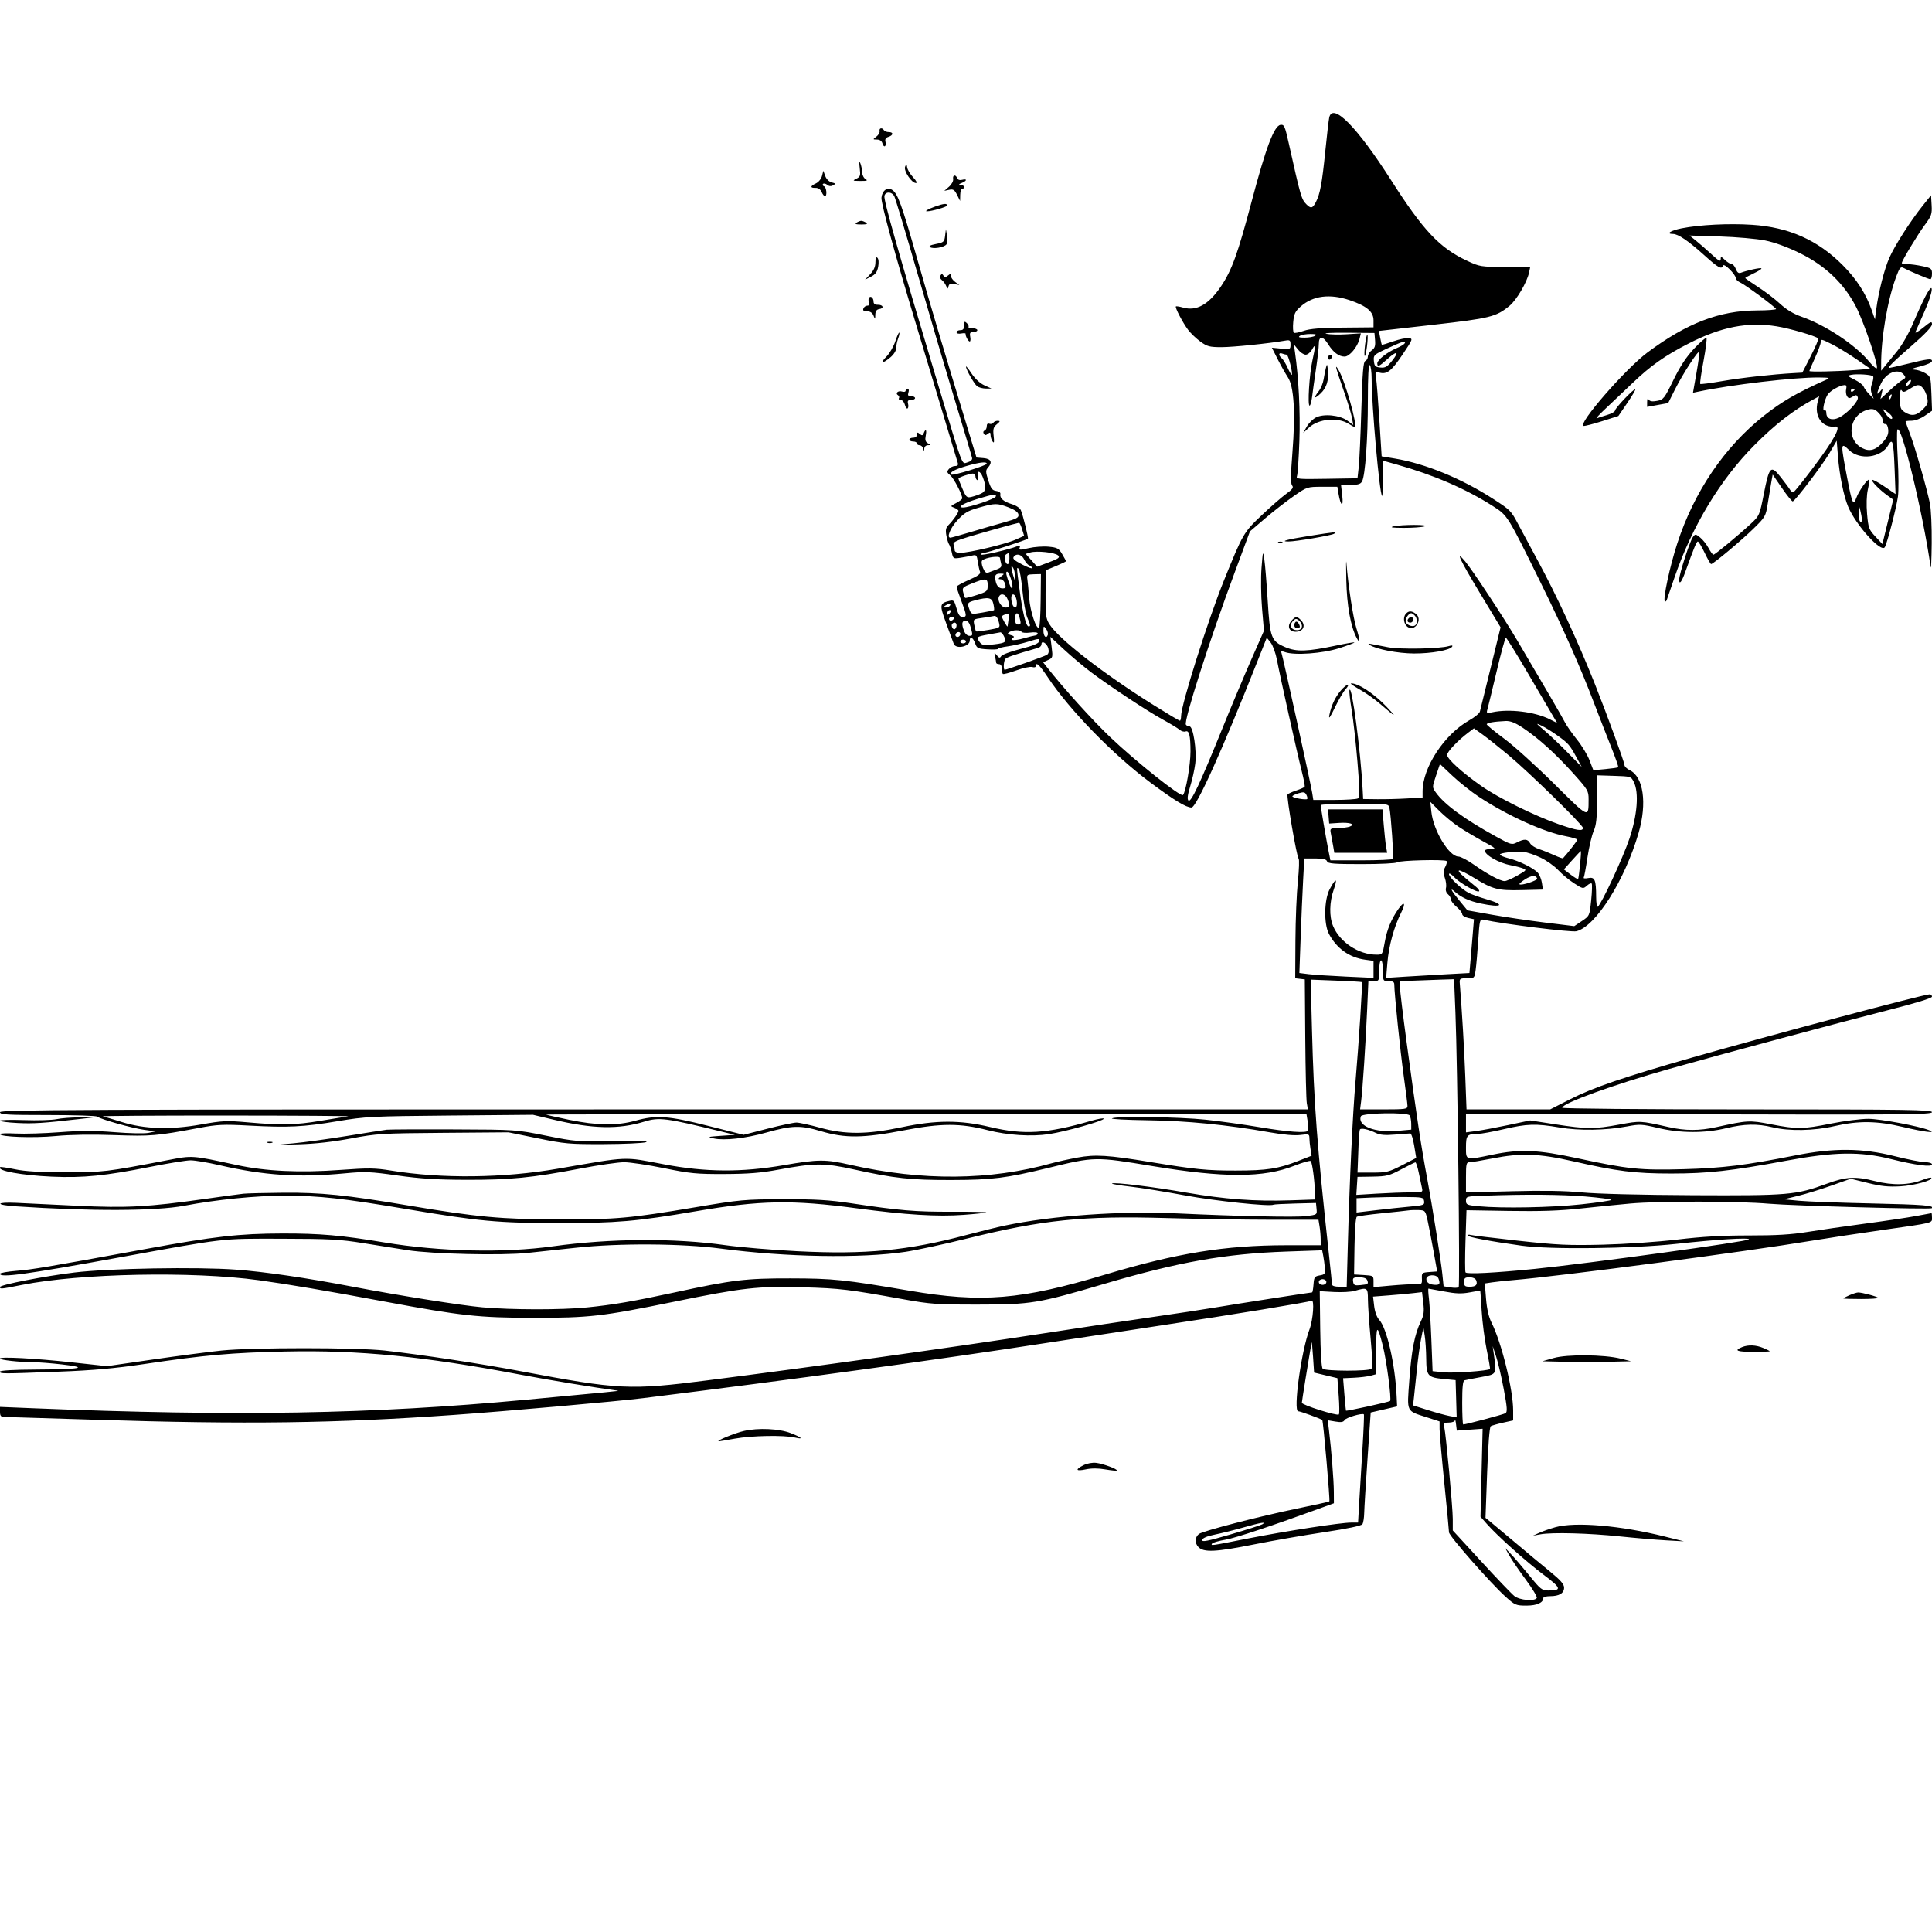 <svg version="1.1" width="1024" height="1024" xmlns="http://www.w3.org/2000/svg"><path d="M704.528 62.250 C 704.247 63.487,703.313 71.475,702.453 80.000 C 700.721 97.146,699.680 102.785,697.447 107.102 C 695.727 110.429,694.803 110.660,692.488 108.345 C 689.774 105.631,689.419 104.406,683.016 75.692 C 681.025 66.762,680.636 65.911,678.673 66.192 C 675.310 66.673,670.920 78.317,663.457 106.553 C 656.074 134.487,652.863 143.366,647.046 151.932 C 640.555 161.491,634.125 165.044,627.011 163.003 C 625.153 162.470,623.459 162.208,623.246 162.420 C 622.675 162.992,626.856 171.003,629.717 174.818 C 631.086 176.643,634.027 179.456,636.253 181.068 C 639.829 183.659,641.131 184.000,647.442 184.000 C 653.566 184.000,672.384 182.067,681.250 180.528 C 683.668 180.108,684.000 180.364,684.000 182.652 C 684.000 185.168,683.836 185.239,679.063 184.780 L 674.125 184.306 677.169 190.335 C 678.843 193.651,681.281 197.978,682.586 199.951 C 685.850 204.882,686.687 218.664,685.011 239.865 C 684.069 251.776,684.029 256.330,684.857 257.328 C 685.736 258.387,685.063 259.334,681.730 261.727 C 679.394 263.405,673.513 268.540,668.660 273.139 C 659.160 282.142,658.734 282.879,648.777 307.500 C 640.233 328.628,626.000 373.617,626.000 379.495 C 626.000 380.873,625.710 382.000,625.355 382.000 C 625.001 382.000,618.813 378.315,611.605 373.811 C 584.564 356.912,561.009 338.605,556.110 330.678 C 554.330 327.798,554.088 325.818,554.175 314.821 L 554.273 302.255 559.637 300.032 C 562.586 298.809,565.000 297.653,565.000 297.462 C 565.000 297.271,564.089 295.570,562.975 293.682 C 561.174 290.630,560.380 290.195,555.803 289.755 C 552.972 289.483,548.230 289.824,545.266 290.513 C 540.556 291.608,539.948 291.578,540.449 290.272 C 540.874 289.164,540.567 288.959,539.261 289.480 C 534.606 291.338,520.000 294.686,520.000 293.896 C 520.000 293.403,520.748 293.000,521.662 293.000 C 523.128 293.000,544.020 286.234,544.806 285.505 C 545.193 285.146,542.238 273.195,541.081 270.441 C 540.579 269.245,538.544 267.880,536.227 267.186 C 531.903 265.891,529.765 263.995,530.215 261.855 C 530.383 261.055,529.476 260.376,528.000 260.198 C 525.956 259.951,525.196 258.947,523.834 254.698 C 522.394 250.205,522.361 249.286,523.584 247.921 C 526.167 245.041,525.314 243.147,521.283 242.810 L 517.566 242.500 514.375 232.000 C 498.107 178.470,493.703 163.686,486.388 138.061 C 477.766 107.858,475.788 102.421,472.750 100.574 C 470.213 99.032,467.567 101.034,467.192 104.778 C 466.901 107.690,474.616 135.871,486.008 173.500 C 490.111 187.055,505.250 237.330,507.613 245.250 C 507.984 246.496,507.574 247.000,506.190 247.000 C 505.120 247.000,503.642 247.727,502.905 248.615 C 501.761 249.993,501.869 250.476,503.648 251.916 C 505.530 253.440,510.000 262.015,510.000 264.101 C 510.000 264.567,508.547 265.700,506.772 266.618 C 503.646 268.234,503.615 268.313,505.772 269.111 C 506.997 269.565,508.000 270.300,508.000 270.745 C 508.000 271.779,505.168 275.832,502.773 278.227 C 501.333 279.667,501.072 280.899,501.592 283.788 C 501.960 285.830,502.600 287.950,503.015 288.500 C 503.430 289.050,504.093 291.013,504.488 292.861 C 505.196 296.166,505.277 296.211,509.354 295.563 C 511.634 295.201,514.449 294.668,515.609 294.379 C 517.418 293.929,517.794 294.397,518.260 297.677 C 518.559 299.780,519.081 302.184,519.420 303.019 C 519.881 304.154,518.385 305.259,513.519 307.379 C 509.933 308.940,507.000 310.566,507.000 310.990 C 507.000 311.415,508.125 314.751,509.500 318.404 C 512.495 326.360,512.542 327.000,510.130 327.000 C 508.763 327.000,507.916 325.771,506.980 322.429 C 505.798 318.206,505.503 317.908,503.106 318.510 C 497.994 319.792,497.899 320.486,501.481 330.317 C 503.321 335.367,505.139 340.288,505.520 341.250 C 506.714 344.261,514.000 342.727,514.000 339.465 C 514.000 336.961,515.754 337.856,516.816 340.902 C 517.746 343.571,518.278 343.833,523.415 344.152 C 526.488 344.344,529.002 344.220,529.001 343.879 C 529.001 343.537,531.267 342.957,534.038 342.589 C 536.808 342.222,541.784 341.078,545.094 340.048 C 550.599 338.334,551.086 338.316,550.798 339.837 C 550.572 341.028,547.790 342.188,540.991 343.927 C 535.771 345.262,531.123 346.981,530.661 347.747 C 529.971 348.893,529.560 348.818,528.337 347.320 C 526.947 345.616,526.887 345.660,527.412 348.000 C 527.720 349.375,527.979 350.837,527.986 351.250 C 527.994 351.663,528.675 352.000,529.500 352.000 C 530.405 352.000,531.000 352.926,531.000 354.333 C 531.000 355.617,531.239 356.906,531.531 357.198 C 531.823 357.490,535.029 356.652,538.655 355.336 C 542.280 354.020,546.091 353.212,547.123 353.539 C 548.159 353.868,549.000 353.656,549.000 353.067 C 549.000 350.583,550.987 352.422,555.283 358.882 C 566.922 376.386,590.003 400.060,609.856 414.858 C 622.421 424.223,628.646 428.000,631.519 428.000 C 634.133 428.000,647.868 397.504,666.764 349.744 L 671.416 337.988 673.500 340.603 C 674.647 342.041,676.147 346.206,676.833 349.859 C 678.468 358.561,687.574 399.425,689.996 408.934 C 691.038 413.023,691.712 416.656,691.495 417.008 C 691.278 417.359,689.255 418.256,687.000 419.000 C 684.745 419.744,682.692 420.689,682.439 421.099 C 681.781 422.163,687.327 454.381,688.289 455.086 C 688.729 455.409,688.555 460.809,687.902 467.086 C 687.250 473.364,686.668 487.500,686.608 498.500 L 686.500 518.500 689.040 518.796 L 691.581 519.092 691.824 550.296 C 691.957 567.458,692.326 582.962,692.644 584.750 L 693.223 588.000 346.611 588.000 C 39.179 588.000,0.000 588.170,0.000 589.500 C 0.000 590.794,3.478 591.000,25.300 591.000 C 39.215 591.000,51.028 591.374,51.550 591.831 C 53.123 593.206,70.076 597.973,76.500 598.845 L 82.500 599.661 78.709 600.449 C 76.624 600.883,68.570 600.721,60.811 600.089 C 50.194 599.225,42.992 599.224,31.703 600.088 C 23.454 600.719,12.945 601.038,8.352 600.797 C 3.758 600.556,-0.000 600.687,-0.000 601.089 C -0.000 602.626,17.808 603.250,29.500 602.123 C 37.067 601.393,48.519 601.209,60.500 601.624 C 80.128 602.304,82.845 602.074,105.500 597.818 C 115.231 595.991,118.288 595.848,132.000 596.587 C 152.828 597.708,160.723 597.316,179.000 594.255 C 193.692 591.794,196.793 591.638,238.500 591.263 L 282.500 590.867 293.464 593.463 C 314.153 598.362,327.901 598.662,341.409 594.509 C 349.408 592.050,352.702 592.473,382.500 599.783 L 389.500 601.500 382.000 602.021 C 374.982 602.509,374.747 602.598,378.346 603.401 C 383.854 604.629,395.171 603.365,406.078 600.302 C 419.861 596.432,424.214 596.323,435.197 599.576 C 448.057 603.384,457.464 603.267,479.500 599.026 C 498.910 595.289,508.956 595.287,523.500 599.016 C 534.002 601.709,546.685 602.524,556.000 601.105 C 564.899 599.749,585.000 594.085,585.000 592.934 C 585.000 592.490,581.962 593.006,578.250 594.081 C 554.756 600.884,542.637 601.619,524.678 597.332 C 508.977 593.584,496.134 593.614,478.000 597.441 C 459.568 601.332,448.042 601.404,434.661 597.714 C 429.249 596.221,423.624 594.992,422.161 594.982 C 420.697 594.973,413.792 596.429,406.815 598.219 L 394.130 601.473 375.315 596.724 C 354.014 591.347,347.892 590.914,336.757 594.000 C 326.960 596.715,316.295 596.566,301.599 593.508 C 295.054 592.146,289.579 590.912,289.433 590.766 C 289.287 590.620,379.913 590.524,490.825 590.553 L 692.483 590.607 693.134 594.553 C 693.492 596.724,693.581 598.837,693.333 599.250 C 692.476 600.675,682.716 599.991,667.718 597.452 C 659.438 596.051,646.552 594.256,639.082 593.463 C 624.927 591.961,591.346 591.490,589.351 592.765 C 588.719 593.169,597.269 593.618,608.351 593.763 C 628.936 594.032,650.411 596.155,673.000 600.155 C 680.331 601.453,686.222 601.963,689.250 601.561 C 693.712 600.969,694.001 601.069,694.011 603.216 C 694.017 604.472,694.285 607.087,694.606 609.026 L 695.189 612.553 688.304 615.242 C 677.418 619.494,671.596 620.400,655.000 620.426 C 639.860 620.449,633.496 619.816,610.000 615.949 C 587.275 612.210,580.489 611.789,571.081 613.533 C 566.362 614.409,560.250 615.754,557.500 616.522 C 524.674 625.699,488.880 626.007,450.921 617.438 C 437.377 614.381,433.874 614.394,415.428 617.571 C 393.019 621.430,374.013 621.297,352.000 617.127 C 330.051 612.969,334.004 612.807,295.678 619.434 C 266.767 624.434,234.260 624.805,207.396 620.444 C 198.763 619.042,195.355 618.994,180.692 620.066 C 158.895 621.659,140.978 620.824,125.500 617.492 C 101.220 612.265,102.284 612.339,88.737 614.928 C 55.921 621.200,55.183 621.287,35.000 621.304 C 21.139 621.316,13.331 620.869,8.000 619.759 C 3.875 618.900,0.312 618.378,0.083 618.599 C -1.890 620.499,11.413 622.954,27.500 623.659 C 44.129 624.387,55.779 623.223,79.728 618.441 C 89.204 616.548,98.799 615.000,101.051 615.000 C 103.302 615.000,110.106 616.143,116.170 617.539 C 140.123 623.055,158.201 624.233,182.918 621.886 C 193.460 620.885,196.269 621.001,210.576 623.022 C 222.707 624.736,231.383 625.287,247.000 625.332 C 270.313 625.399,282.008 624.251,307.300 619.408 C 317.090 617.534,327.665 616.002,330.800 616.004 C 333.935 616.006,343.475 617.430,352.000 619.168 C 365.847 621.990,369.259 622.320,384.000 622.260 C 396.596 622.209,403.339 621.665,412.500 619.960 C 431.894 616.353,436.835 616.338,452.685 619.841 C 474.015 624.556,482.701 625.493,504.500 625.432 C 525.947 625.372,533.212 624.462,555.500 619.043 C 580.297 613.013,580.404 613.012,611.000 618.075 C 648.853 624.339,669.797 624.282,686.021 617.870 C 690.429 616.128,694.344 615.010,694.719 615.386 C 695.514 616.181,696.793 625.644,696.916 631.632 L 697.000 635.764 683.750 636.205 C 665.193 636.822,649.060 635.619,628.865 632.113 C 610.809 628.977,590.208 626.459,589.381 627.286 C 589.118 627.548,593.538 628.293,599.202 628.940 C 604.866 629.587,617.825 631.672,628.000 633.572 C 643.771 636.516,673.202 639.611,674.982 638.511 C 675.288 638.322,680.480 638.042,686.519 637.889 L 697.500 637.610 697.807 640.726 C 698.113 643.821,698.076 643.847,692.307 644.569 C 686.680 645.273,655.745 644.622,624.000 643.130 C 594.037 641.722,558.031 644.264,532.538 649.586 C 528.667 650.394,519.425 652.665,512.000 654.632 C 480.945 662.859,458.688 664.990,422.756 663.180 C 409.415 662.508,392.200 661.064,384.500 659.971 C 357.535 656.143,323.338 656.363,293.174 660.557 C 267.016 664.195,233.147 663.424,203.731 658.523 C 180.807 654.704,169.672 653.729,149.500 653.774 C 126.682 653.826,113.627 655.312,77.000 662.028 C 24.671 671.622,17.256 672.875,8.647 673.573 C 3.891 673.959,-0.000 674.663,-0.000 675.138 C 0.000 677.367,13.551 675.511,63.000 666.508 C 120.432 656.053,116.610 656.493,149.500 656.556 C 174.708 656.604,180.331 656.909,192.500 658.884 C 200.200 660.134,210.775 661.816,216.000 662.623 C 229.270 664.672,265.861 665.516,279.500 664.087 C 285.550 663.454,297.250 662.203,305.500 661.308 C 328.208 658.843,361.310 659.051,382.112 661.789 C 416.625 666.331,456.350 667.019,480.000 663.484 C 485.775 662.621,500.400 659.461,512.500 656.462 C 552.592 646.526,573.989 644.322,618.000 645.595 C 634.775 646.080,659.822 646.482,673.660 646.488 L 698.820 646.500 699.399 650.000 C 699.717 651.925,699.983 654.962,699.989 656.750 L 700.000 660.000 681.750 660.008 C 649.317 660.023,623.701 664.175,585.755 675.569 C 541.192 688.950,520.487 690.650,481.961 684.090 C 447.510 678.224,441.580 677.610,419.000 677.571 C 395.125 677.531,388.363 678.351,357.500 685.027 C 335.858 689.708,324.908 691.583,311.144 692.962 C 297.668 694.313,271.048 694.287,255.672 692.909 C 244.391 691.898,211.773 686.711,187.000 681.990 C 162.079 677.240,140.383 674.071,125.004 672.934 C 104.464 671.417,57.707 672.243,39.500 674.446 C 23.624 676.367,0.000 680.970,0.000 682.142 C 0.000 683.308,0.333 683.276,11.611 681.034 C 42.499 674.892,101.956 673.709,137.131 678.537 C 152.875 680.698,173.412 684.184,204.245 689.929 C 244.526 697.436,253.667 698.433,282.500 698.467 C 312.388 698.503,319.008 697.750,357.000 690.000 C 393.975 682.457,401.677 681.598,425.974 682.305 C 445.422 682.870,449.554 683.367,479.000 688.676 C 493.185 691.234,496.536 691.470,518.500 691.451 C 546.602 691.427,550.065 690.858,585.407 680.448 C 624.773 668.854,649.484 664.476,681.928 663.347 L 700.773 662.692 701.347 665.596 C 701.663 667.193,702.051 670.070,702.210 671.989 C 702.474 675.169,702.235 675.523,699.500 675.993 C 696.783 676.461,696.471 676.910,696.193 680.755 C 696.023 683.090,695.686 685.000,695.442 685.000 C 694.563 685.000,655.242 691.126,644.000 693.015 C 637.675 694.077,623.050 696.299,611.500 697.952 C 599.950 699.605,573.175 703.626,552.000 706.888 C 504.341 714.229,431.676 724.380,375.000 731.612 C 333.828 736.866,328.026 736.587,276.500 726.874 C 254.791 722.781,224.044 718.099,204.000 715.833 C 189.289 714.170,133.743 714.158,117.500 715.815 C 110.900 716.488,94.515 718.627,81.090 720.568 L 56.679 724.097 38.090 722.082 C 18.400 719.948,0.000 718.972,0.000 720.061 C -0.000 720.852,10.347 722.002,17.397 721.994 C 20.204 721.991,27.220 722.535,32.988 723.202 C 47.521 724.883,42.968 725.778,19.250 725.900 C 7.150 725.963,0.000 726.371,0.000 727.000 C 0.000 728.188,0.694 728.188,31.500 727.009 C 49.228 726.331,60.857 725.294,76.000 723.042 C 108.545 718.202,122.674 716.946,151.500 716.329 C 190.249 715.500,224.817 718.913,276.000 728.622 C 290.352 731.344,314.988 735.403,327.500 737.106 C 328.487 737.241,323.464 737.735,278.742 741.903 C 196.818 749.539,124.963 750.774,17.250 746.395 L 0.000 745.694 0.000 748.347 C 0.000 750.427,0.486 751.004,2.250 751.017 C 3.488 751.026,25.200 751.692,50.500 752.497 C 130.344 755.038,177.617 754.405,240.500 749.954 C 268.544 747.968,326.910 742.789,341.000 741.036 C 421.782 730.983,496.270 720.789,554.000 711.886 C 571.875 709.130,599.550 704.904,615.500 702.495 C 653.874 696.700,694.005 690.115,695.112 689.431 C 696.771 688.406,696.008 699.476,694.069 704.579 C 689.708 716.053,685.311 748.000,688.093 748.000 C 689.153 748.000,699.192 751.641,700.821 752.617 C 701.346 752.931,705.047 795.286,704.590 795.744 C 704.359 795.974,696.594 797.709,687.335 799.599 C 668.237 803.497,637.285 811.519,635.442 813.048 C 633.279 814.843,633.154 817.788,635.151 819.931 C 637.953 822.939,644.383 822.632,665.000 818.503 C 674.625 816.576,691.224 813.688,701.887 812.087 C 714.245 810.230,721.581 808.690,722.122 807.837 C 722.588 807.102,723.009 804.475,723.057 802.000 C 723.106 799.525,723.900 786.512,724.823 773.082 L 726.500 748.665 733.500 747.045 L 740.500 745.426 740.244 739.963 C 739.448 723.011,735.045 703.805,730.955 699.453 C 729.754 698.173,728.702 695.279,728.346 692.270 L 727.749 687.230 736.124 686.581 C 740.731 686.224,746.572 685.689,749.104 685.392 L 753.707 684.853 754.378 690.560 C 754.919 695.164,754.665 697.064,753.062 700.384 C 749.795 707.155,748.129 715.665,746.976 731.471 C 745.710 748.832,745.156 747.647,756.201 751.204 L 763.000 753.394 763.012 757.447 C 763.019 759.676,764.143 772.525,765.510 786.000 C 766.877 799.475,767.996 811.250,767.998 812.166 C 768.000 814.056,790.120 839.226,798.020 846.328 C 802.950 850.760,803.515 851.000,809.037 851.000 C 814.622 851.000,818.000 849.465,818.000 846.929 C 818.000 846.418,819.605 846.000,821.566 846.000 C 826.426 846.000,829.000 844.434,829.000 841.478 C 829.000 839.630,827.103 837.481,821.308 832.763 C 817.078 829.318,808.829 822.450,802.977 817.500 C 797.126 812.550,791.214 807.600,789.839 806.500 L 787.340 804.500 788.210 780.535 C 788.739 765.950,789.487 756.317,790.120 755.926 C 790.693 755.572,793.600 754.736,796.581 754.069 L 802.000 752.857 801.999 747.678 C 801.996 736.549,795.904 711.748,790.538 701.016 C 789.049 698.037,788.058 693.737,787.628 688.380 L 786.975 680.260 790.737 679.687 C 792.807 679.372,797.875 678.831,802.000 678.486 C 827.502 676.351,923.879 663.627,961.000 657.494 C 968.975 656.176,985.175 653.720,997.000 652.035 C 1025.365 647.994,1024.000 648.328,1024.000 645.421 C 1024.000 644.089,1023.888 643.000,1023.750 643.000 C 1023.612 643.000,1020.036 643.663,1015.803 644.473 C 1011.569 645.283,999.419 647.100,988.803 648.509 C 978.186 649.919,964.325 651.919,958.000 652.954 C 949.491 654.347,941.429 654.831,927.000 654.816 C 913.091 654.802,902.196 655.427,889.000 656.994 C 878.536 658.236,861.378 659.413,849.500 659.703 C 831.262 660.148,825.343 659.869,804.500 657.583 C 791.300 656.135,779.938 654.751,779.250 654.507 C 778.563 654.262,778.000 654.430,778.000 654.879 C 778.000 655.699,789.807 657.920,806.500 660.239 C 821.726 662.354,865.016 661.844,888.500 659.272 C 910.133 656.904,927.000 655.864,927.000 656.899 C 927.000 657.940,841.371 669.736,813.500 672.535 C 792.082 674.686,777.381 675.429,776.758 674.392 C 776.464 673.901,776.459 666.288,776.746 657.474 L 777.269 641.447 799.885 641.819 C 816.210 642.087,826.672 641.737,837.500 640.562 C 845.750 639.667,857.675 638.471,864.000 637.905 C 879.319 636.532,921.291 636.582,937.500 637.991 C 950.290 639.103,1023.103 641.114,1023.917 640.377 C 1025.502 638.942,1019.258 638.447,992.179 637.860 C 975.306 637.495,957.900 636.851,953.500 636.430 L 945.500 635.663 953.000 633.831 C 957.125 632.823,965.097 630.370,970.716 628.379 L 980.933 624.760 990.011 627.003 C 997.046 628.741,1000.938 629.139,1007.295 628.769 C 1014.681 628.339,1024.851 625.518,1023.583 624.250 C 1023.308 623.975,1021.374 624.433,1019.285 625.269 C 1012.040 628.168,1003.212 628.420,993.718 625.999 C 983.440 623.377,978.383 623.659,968.175 627.421 C 952.010 633.380,947.953 633.728,897.500 633.489 C 869.666 633.357,846.366 632.771,838.500 632.005 C 829.587 631.138,817.876 630.941,801.250 631.379 L 777.000 632.017 777.000 624.009 C 777.000 616.769,777.185 616.000,778.926 616.000 C 779.986 616.000,785.419 615.100,791.000 614.000 C 806.134 611.017,815.620 611.358,834.000 615.547 C 857.132 620.819,866.504 621.988,885.699 621.994 C 905.132 622.001,917.605 620.615,946.500 615.241 C 972.251 610.451,985.809 610.222,1002.160 614.302 C 1015.398 617.605,1024.000 618.722,1024.000 617.138 C 1024.000 616.504,1022.447 616.000,1020.491 616.000 C 1018.560 616.000,1011.248 614.559,1004.241 612.798 C 986.947 608.453,972.005 608.340,951.500 612.400 C 925.194 617.609,913.064 619.108,892.500 619.690 C 869.441 620.343,862.730 619.657,836.268 613.939 C 815.006 609.346,805.696 608.947,791.000 612.000 C 776.596 614.993,777.000 615.105,777.000 608.107 C 777.000 601.667,777.580 601.015,783.332 600.982 C 785.074 600.972,791.225 599.855,797.000 598.500 C 809.370 595.597,814.049 595.454,826.606 597.594 C 837.086 599.381,851.204 599.146,862.554 596.996 C 869.049 595.766,870.330 595.832,878.738 597.830 C 890.543 600.636,903.545 600.694,914.813 597.993 C 924.633 595.639,931.301 595.500,939.500 597.480 C 948.334 599.613,961.412 599.371,972.261 596.873 C 985.040 593.930,994.947 594.055,1008.678 597.332 C 1019.762 599.978,1026.915 600.861,1022.500 599.039 C 1017.264 596.879,996.523 593.000,990.207 593.000 C 986.332 593.000,977.508 594.125,970.597 595.500 C 955.338 598.536,952.666 598.570,938.754 595.909 C 927.129 593.685,926.513 593.717,909.500 597.435 C 900.581 599.385,893.316 599.373,884.500 597.394 C 869.225 593.966,869.494 593.980,858.321 596.033 C 844.871 598.504,841.119 598.492,824.461 595.922 L 810.991 593.844 799.245 596.329 C 792.785 597.697,785.138 599.124,782.250 599.501 L 777.000 600.188 777.000 595.238 L 777.000 590.288 900.500 590.615 C 1008.680 590.902,1024.000 590.760,1024.000 589.471 C 1024.000 588.186,1011.588 588.000,926.000 588.000 C 871.433 588.000,828.000 587.616,828.000 587.134 C 828.000 584.755,855.150 574.908,884.862 566.510 C 911.251 559.052,976.221 541.604,1000.746 535.390 C 1015.518 531.647,1023.993 529.044,1023.996 528.250 C 1023.998 527.563,1023.438 527.001,1022.750 527.003 C 1019.641 527.009,938.132 548.708,897.000 560.480 C 860.084 571.045,844.560 576.350,832.247 582.606 L 821.631 588.000 799.458 588.000 L 777.286 588.000 776.616 570.250 C 776.067 555.727,774.930 536.523,773.698 521.000 C 773.517 518.717,773.847 518.500,777.500 518.500 C 781.480 518.500,781.503 518.478,782.134 514.000 C 782.483 511.525,783.099 504.442,783.503 498.261 C 784.208 487.482,784.326 487.041,786.369 487.488 C 796.753 489.761,832.902 494.241,835.530 493.582 C 845.787 491.007,861.196 466.608,868.516 441.349 C 873.065 425.649,871.055 411.661,863.750 408.195 C 862.237 407.478,861.000 406.257,861.000 405.481 C 861.000 404.054,851.849 379.004,845.298 362.500 C 836.467 340.252,825.078 315.643,814.982 297.000 C 810.961 289.575,806.366 281.035,804.770 278.023 C 800.833 270.593,800.627 270.383,791.370 264.399 C 774.776 253.672,755.416 245.719,739.404 243.053 L 732.307 241.871 731.104 222.686 C 730.442 212.134,729.644 202.015,729.330 200.201 C 728.789 197.076,728.893 196.935,731.286 197.536 C 735.184 198.514,737.557 196.609,743.526 187.710 C 748.861 179.756,748.958 179.491,746.645 179.196 C 745.332 179.029,741.644 179.811,738.449 180.933 C 735.255 182.056,732.537 182.868,732.410 182.737 C 732.283 182.607,731.881 180.905,731.517 178.957 L 730.855 175.413 759.559 172.150 C 789.941 168.696,792.976 167.941,800.101 162.068 C 803.821 159.002,809.344 149.595,810.416 144.500 L 811.048 141.500 797.774 141.480 C 784.904 141.461,784.289 141.361,777.560 138.206 C 763.008 131.385,754.394 122.244,737.315 95.500 C 719.284 67.266,706.362 54.161,704.528 62.250 M466.206 69.444 C 466.368 70.239,465.600 71.574,464.500 72.412 C 462.530 73.914,462.535 73.937,464.844 73.968 C 466.325 73.988,467.379 74.731,467.707 75.989 C 467.993 77.083,468.584 77.757,469.020 77.488 C 469.456 77.218,469.588 76.142,469.315 75.095 C 468.972 73.783,469.466 72.987,470.909 72.529 C 473.541 71.694,473.641 70.000,471.059 70.000 C 469.991 70.000,468.840 69.550,468.500 69.000 C 467.560 67.480,465.873 67.806,466.206 69.444 M455.671 89.049 C 456.158 93.111,455.964 93.719,453.858 94.731 C 451.718 95.760,451.915 95.868,456.000 95.902 C 459.524 95.931,460.120 95.718,458.750 94.920 C 457.788 94.359,456.968 92.685,456.930 91.200 C 456.891 89.715,456.469 87.600,455.993 86.500 C 455.419 85.175,455.310 86.036,455.671 89.049 M479.722 88.381 C 478.858 90.520,483.166 97.000,485.452 97.000 C 486.260 97.000,485.662 95.779,483.966 93.964 C 482.406 92.294,480.984 89.931,480.806 88.714 C 480.507 86.674,480.422 86.648,479.722 88.381 M435.670 93.284 C 435.270 94.821,433.838 96.573,432.472 97.195 C 429.391 98.599,429.289 99.684,432.248 99.579 C 433.667 99.529,434.860 100.329,435.485 101.750 C 436.029 102.987,436.818 104.000,437.237 104.000 C 438.525 104.000,438.081 99.196,436.750 98.720 C 436.063 98.475,435.827 97.923,436.226 97.494 C 436.625 97.066,437.614 97.265,438.423 97.936 C 439.405 98.751,440.455 98.845,441.573 98.219 C 443.033 97.402,442.936 97.201,440.830 96.672 C 439.398 96.313,437.997 94.927,437.402 93.282 L 436.396 90.500 435.670 93.284 M505.187 94.885 C 505.362 95.942,504.401 97.731,503.000 98.955 L 500.500 101.139 503.080 100.593 C 505.236 100.137,505.923 100.577,507.266 103.274 L 508.872 106.500 508.936 103.250 C 508.971 101.463,509.450 100.000,510.000 100.000 C 511.783 100.000,511.056 98.002,509.250 97.937 C 507.909 97.888,508.026 97.662,509.750 96.969 C 512.570 95.835,512.712 94.580,509.939 95.306 C 508.677 95.636,507.666 95.293,507.332 94.422 C 506.527 92.325,504.823 92.692,505.187 94.885 M473.979 103.960 C 474.556 105.038,480.196 123.826,486.514 145.710 C 492.831 167.595,501.823 198.066,506.496 213.424 C 511.169 228.783,515.107 242.016,515.246 242.832 C 515.396 243.708,514.394 244.619,512.798 245.058 C 509.596 245.939,510.825 249.216,496.654 202.000 C 475.785 132.467,468.227 105.848,468.767 103.784 C 469.390 101.400,472.668 101.511,473.979 103.960 M1019.092 109.000 C 1012.651 117.036,1004.294 130.085,1001.407 136.615 C 998.737 142.652,995.606 154.952,994.462 163.895 L 993.773 169.289 991.963 164.150 C 988.899 155.452,983.943 147.813,976.565 140.421 C 963.385 127.214,948.105 120.430,928.646 119.145 C 916.382 118.336,900.922 119.113,891.250 121.025 C 885.463 122.169,882.704 123.995,886.750 124.004 C 889.469 124.010,894.805 127.633,903.132 135.130 C 910.873 142.097,912.492 142.995,913.262 140.750 C 913.759 139.299,920.000 145.500,920.000 147.445 C 920.000 148.124,921.160 149.207,922.577 149.853 C 925.193 151.045,940.496 162.376,941.346 163.750 C 941.600 164.163,937.014 164.519,931.155 164.542 C 911.344 164.621,894.013 171.283,873.168 186.831 C 861.453 195.570,835.850 225.016,839.336 225.742 C 839.976 225.875,844.383 224.750,849.129 223.242 L 857.759 220.500 862.443 213.647 C 865.020 209.878,866.939 206.606,866.709 206.375 C 866.088 205.754,856.007 216.317,856.003 217.592 C 856.001 218.192,854.153 219.237,851.896 219.913 C 849.639 220.589,847.135 221.395,846.332 221.703 C 845.530 222.011,847.711 219.616,851.181 216.381 C 854.650 213.147,861.004 207.129,865.301 203.010 C 874.875 193.831,882.424 188.503,894.920 182.108 C 912.247 173.239,926.323 170.487,941.681 172.965 C 948.734 174.102,962.431 178.098,963.729 179.396 C 964.018 179.685,962.233 183.877,959.763 188.711 L 955.270 197.500 950.885 197.745 C 939.411 198.388,922.992 200.218,912.827 201.987 C 906.655 203.061,901.403 203.736,901.154 203.487 C 900.905 203.238,901.687 197.796,902.893 191.393 C 904.098 184.990,904.799 179.470,904.450 179.126 C 904.101 178.782,901.162 181.320,897.918 184.766 C 893.740 189.205,890.541 194.060,886.948 201.416 C 882.157 211.225,881.677 211.838,878.292 212.473 C 875.798 212.941,874.453 212.743,873.869 211.823 C 873.292 210.912,873.026 211.303,873.015 213.080 L 873.000 215.659 878.579 214.648 L 884.158 213.637 887.694 206.569 C 891.915 198.133,900.265 185.273,900.675 186.576 C 900.835 187.084,900.143 192.152,899.138 197.837 L 897.311 208.174 899.906 207.623 C 917.355 203.916,951.075 199.943,964.000 200.071 C 969.626 200.127,970.164 200.285,968.000 201.245 C 952.563 208.096,944.355 212.832,934.900 220.341 C 913.925 236.999,897.898 260.634,888.969 288.076 C 885.044 300.139,881.300 317.633,882.407 318.740 C 882.707 319.040,883.179 318.659,883.455 317.893 C 883.731 317.127,885.573 311.775,887.548 306.000 C 896.819 278.894,911.833 254.060,929.934 235.889 C 941.036 224.745,950.575 217.365,961.352 211.582 L 964.204 210.052 963.461 212.776 C 961.337 220.563,965.816 226.975,972.750 226.075 C 976.198 225.627,972.256 232.939,960.963 247.941 C 956.007 254.525,951.453 260.220,950.844 260.596 C 950.235 260.973,949.347 260.584,948.870 259.733 C 948.394 258.881,946.155 255.845,943.894 252.986 C 938.568 246.247,937.767 247.036,934.839 261.900 C 932.638 273.073,932.502 273.385,928.046 277.534 C 921.609 283.529,908.948 294.000,908.137 294.000 C 907.762 294.000,906.585 292.385,905.522 290.411 C 904.459 288.437,902.459 285.933,901.078 284.847 C 898.677 282.958,898.510 282.950,897.258 284.662 C 895.592 286.941,890.000 304.314,890.000 307.212 C 890.000 310.174,891.312 308.493,893.288 303.000 C 897.927 290.107,899.209 287.000,899.888 287.000 C 900.297 287.000,901.923 289.700,903.500 293.000 C 905.077 296.300,906.622 298.988,906.934 298.973 C 908.083 298.919,922.708 286.697,929.170 280.390 C 935.702 274.014,935.863 273.732,936.982 266.690 C 937.610 262.735,938.447 257.704,938.842 255.508 L 939.560 251.516 944.530 258.752 C 947.264 262.733,949.819 265.879,950.209 265.745 C 951.698 265.231,966.026 246.375,969.675 240.127 L 973.500 233.577 974.179 242.039 C 974.973 251.920,977.186 262.836,979.546 268.500 C 983.610 278.258,997.058 293.142,998.988 290.019 C 1000.247 287.983,1005.154 269.076,1005.963 263.146 C 1006.365 260.202,1006.316 251.265,1005.855 243.287 C 1005.395 235.308,1005.316 228.298,1005.681 227.707 C 1007.723 224.403,1019.304 272.312,1023.277 300.500 C 1023.510 302.150,1023.768 296.435,1023.850 287.799 C 1023.933 279.164,1023.504 269.714,1022.897 266.799 C 1021.168 258.494,1015.135 237.406,1012.443 230.252 C 1011.099 226.682,1010.000 223.590,1010.000 223.381 C 1010.000 223.171,1011.438 223.000,1013.196 223.000 C 1015.024 223.000,1018.028 221.867,1020.212 220.353 L 1024.031 217.706 1023.695 208.638 C 1023.369 199.832,1023.275 199.518,1020.430 197.790 C 1018.818 196.811,1016.150 195.958,1014.500 195.893 C 1012.319 195.808,1013.207 195.349,1017.750 194.214 C 1021.414 193.298,1024.000 192.114,1024.000 191.351 C 1024.000 189.874,1021.899 190.134,1009.833 193.110 C 1005.617 194.149,1001.849 195.000,1001.461 195.000 C 1000.170 195.000,1003.363 191.825,1013.731 182.799 C 1020.342 177.043,1024.000 173.148,1024.000 171.863 C 1024.000 170.126,1023.389 170.363,1019.311 173.683 C 1016.732 175.782,1014.891 176.825,1015.219 176.000 C 1015.548 175.175,1017.687 170.323,1019.973 165.218 C 1024.830 154.373,1025.289 147.944,1020.560 157.000 C 1018.980 160.025,1015.987 166.550,1013.908 171.500 C 1011.783 176.558,1008.158 182.909,1005.630 186.000 C 1003.156 189.025,1000.218 192.625,999.100 194.000 L 997.067 196.500 997.050 193.500 C 996.968 179.103,1000.407 159.005,1005.098 146.468 C 1006.787 141.954,1007.401 141.209,1008.811 141.968 C 1011.987 143.678,1022.240 148.000,1023.121 148.000 C 1023.604 148.000,1024.000 146.687,1024.000 145.083 C 1024.000 142.388,1023.615 142.083,1018.951 141.083 C 1016.174 140.487,1012.574 140.000,1010.951 140.000 C 1009.328 140.000,1008.000 139.741,1008.000 139.424 C 1008.000 138.248,1016.403 124.319,1020.186 119.225 C 1023.737 114.442,1024.075 113.462,1023.801 108.725 L 1023.500 103.500 1019.092 109.000 M495.676 109.452 C 492.083 110.733,489.899 112.000,491.284 112.000 C 493.837 112.000,502.000 109.652,502.000 108.917 C 502.000 107.677,500.235 107.826,495.676 109.452 M454.000 118.000 C 452.895 118.714,453.553 118.969,456.500 118.969 C 459.447 118.969,460.105 118.714,459.000 118.000 C 458.175 117.467,457.050 117.031,456.500 117.031 C 455.950 117.031,454.825 117.467,454.000 118.000 M500.923 124.974 C 500.532 128.185,500.167 128.514,496.088 129.315 C 493.058 129.910,492.104 130.446,493.041 131.025 C 494.705 132.054,500.103 131.165,501.562 129.623 C 502.172 128.978,502.352 127.011,501.985 125.000 L 501.347 121.500 500.923 124.974 M935.500 127.443 C 940.601 128.467,947.286 130.903,953.949 134.163 C 967.370 140.732,977.372 150.262,983.684 162.500 C 987.844 170.564,995.497 193.008,994.801 195.098 C 994.594 195.718,992.699 194.118,990.589 191.543 C 983.454 182.836,967.657 172.352,955.000 167.924 C 950.607 166.387,946.879 164.153,943.500 161.031 C 940.750 158.491,935.462 154.457,931.750 152.067 C 928.038 149.677,925.000 147.561,925.000 147.366 C 925.000 147.170,927.042 146.050,929.538 144.877 C 932.035 143.704,933.852 142.519,933.577 142.243 C 933.100 141.766,926.056 143.274,922.643 144.584 C 921.515 145.016,920.729 144.418,920.039 142.602 C 919.495 141.171,918.505 140.000,917.839 140.000 C 917.174 140.000,915.587 139.022,914.314 137.826 C 912.214 135.853,912.000 135.819,912.000 137.463 C 912.000 138.847,910.881 138.236,907.250 134.871 C 904.638 132.449,900.925 129.198,899.000 127.647 L 895.500 124.827 911.500 125.332 C 920.300 125.609,931.100 126.559,935.500 127.443 M464.000 138.995 C 464.000 141.323,463.136 143.310,461.250 145.317 L 458.500 148.242 461.632 146.657 C 463.985 145.465,464.935 144.159,465.452 141.405 C 465.865 139.203,465.712 137.312,465.070 136.670 C 464.310 135.910,464.000 136.584,464.000 138.995 M498.472 146.045 C 498.020 146.776,498.308 147.763,499.159 148.402 C 499.965 149.006,501.003 150.400,501.467 151.500 C 502.223 153.296,502.352 153.321,502.728 151.749 C 503.042 150.437,503.817 150.135,505.823 150.544 L 508.500 151.088 506.250 149.422 C 505.012 148.506,504.000 147.081,504.000 146.256 C 504.000 145.003,503.740 144.971,502.424 146.063 C 501.137 147.131,500.701 147.134,500.049 146.079 C 499.410 145.046,499.094 145.039,498.472 146.045 M460.566 157.893 C 460.251 158.403,460.268 159.535,460.604 160.410 C 460.994 161.428,460.674 162.000,459.714 162.000 C 458.889 162.000,457.955 162.675,457.638 163.500 C 457.221 164.587,457.751 165.000,459.564 165.000 C 461.222 165.000,462.369 165.758,462.969 167.250 C 463.846 169.433,463.875 169.420,463.937 166.820 C 463.982 164.920,464.594 164.046,466.040 163.820 C 468.764 163.393,468.105 161.489,465.250 161.539 C 463.768 161.565,463.000 160.988,463.000 159.848 C 463.000 157.831,461.399 156.545,460.566 157.893 M715.282 159.085 C 724.372 162.134,728.001 165.192,727.997 169.801 L 727.994 173.500 711.747 173.650 C 699.997 173.759,694.273 174.228,691.067 175.346 C 688.629 176.196,686.258 176.659,685.797 176.375 C 685.336 176.090,685.177 173.527,685.443 170.678 C 685.851 166.300,686.473 165.020,689.462 162.395 C 695.920 156.724,704.833 155.581,715.282 159.085 M511.000 172.461 C 511.000 174.333,510.475 175.000,509.000 175.000 C 507.900 175.000,507.000 175.502,507.000 176.117 C 507.000 176.762,508.033 177.036,509.451 176.765 C 510.798 176.507,511.852 176.567,511.792 176.898 C 511.595 177.982,513.196 181.000,513.968 181.000 C 514.383 181.000,514.508 179.875,514.245 178.500 C 513.857 176.470,514.165 176.000,515.883 176.000 C 517.048 176.000,518.000 175.550,518.000 175.000 C 518.000 174.450,516.848 174.000,515.441 174.000 C 514.034 174.000,513.086 173.662,513.336 173.250 C 513.586 172.838,513.162 171.920,512.395 171.211 C 511.229 170.133,511.000 170.339,511.000 172.461 M474.520 180.940 C 473.594 183.729,471.488 187.358,469.841 189.005 C 466.169 192.677,467.689 192.974,471.923 189.411 C 473.749 187.875,475.000 185.868,475.000 184.476 C 475.000 183.186,475.463 180.913,476.028 179.426 C 476.593 177.939,476.864 176.531,476.630 176.297 C 476.396 176.062,475.446 178.152,474.520 180.940 M728.817 180.359 C 729.063 183.352,728.670 184.543,727.067 185.666 C 725.930 186.462,725.000 187.940,725.000 188.950 C 725.000 189.960,724.390 191.020,723.645 191.306 C 722.583 191.713,722.130 197.205,721.554 216.663 C 721.150 230.323,720.522 244.200,720.159 247.500 L 719.500 253.500 703.133 253.775 C 687.824 254.033,686.810 253.936,687.446 252.280 C 687.819 251.307,688.389 242.818,688.713 233.416 C 689.236 218.191,688.331 200.251,686.348 186.500 L 685.770 182.500 687.958 185.250 C 689.161 186.762,690.998 188.000,692.041 188.000 C 693.083 188.000,694.607 186.762,695.428 185.250 C 697.322 181.759,697.362 183.256,695.589 191.188 C 693.992 198.329,692.962 215.000,694.118 215.000 C 694.536 215.000,695.136 212.863,695.453 210.250 C 695.770 207.637,696.699 201.000,697.518 195.500 C 698.336 190.000,699.005 184.037,699.003 182.250 C 698.999 177.901,701.227 178.013,704.000 182.501 C 706.602 186.710,709.657 189.000,712.672 189.000 C 715.250 189.000,719.479 183.963,720.570 179.595 L 721.295 176.689 713.897 177.164 C 709.829 177.426,704.925 177.323,703.000 176.937 C 701.075 176.550,706.025 176.294,714.000 176.367 L 728.500 176.500 728.817 180.359 M697.000 178.000 C 696.175 178.533,693.700 178.969,691.500 178.969 C 688.553 178.969,687.895 178.714,689.000 178.000 C 689.825 177.467,692.300 177.031,694.500 177.031 C 697.447 177.031,698.105 177.286,697.000 178.000 M723.538 182.538 C 723.152 185.635,723.060 188.393,723.335 188.668 C 723.610 188.943,724.152 186.635,724.538 183.538 C 724.925 180.442,725.017 177.684,724.742 177.409 C 724.467 177.134,723.925 179.442,723.538 182.538 M971.283 182.629 C 974.152 184.076,979.849 187.563,983.942 190.379 L 991.385 195.500 982.942 196.151 C 973.361 196.889,959.000 197.182,959.000 196.638 C 959.000 196.439,960.350 193.299,962.000 189.660 C 963.650 186.021,965.000 182.359,965.000 181.522 C 965.000 179.523,965.186 179.556,971.283 182.629 M744.491 182.015 C 744.146 182.573,742.231 183.712,740.235 184.546 C 735.347 186.588,730.000 190.770,730.000 192.551 C 730.000 194.704,730.858 194.361,735.132 190.500 C 740.364 185.773,741.901 186.074,737.957 191.054 C 735.259 194.461,734.248 195.059,731.623 194.804 C 728.924 194.541,728.458 194.069,728.192 191.329 C 727.901 188.326,728.221 187.999,734.192 185.198 C 743.430 180.865,745.619 180.189,744.491 182.015 M681.999 188.000 C 682.843 188.000,685.352 197.982,684.677 198.656 C 684.477 198.856,683.498 197.213,682.502 195.004 C 681.506 192.796,680.086 190.486,679.346 189.872 C 677.491 188.333,677.652 186.652,679.582 187.393 C 680.452 187.727,681.539 188.000,681.999 188.000 M704.000 189.559 C 704.000 190.416,704.450 190.840,705.000 190.500 C 705.550 190.160,706.000 189.459,706.000 188.941 C 706.000 188.423,705.550 188.000,705.000 188.000 C 704.450 188.000,704.000 188.702,704.000 189.559 M702.762 195.000 C 702.406 196.375,701.852 199.142,701.531 201.149 C 701.210 203.155,700.059 205.926,698.974 207.306 C 696.015 211.068,696.597 211.760,699.988 208.512 C 703.180 205.453,704.382 201.469,703.782 195.933 C 703.439 192.773,703.358 192.699,702.762 195.000 M727.002 200.809 C 727.005 215.120,731.129 261.463,732.523 262.857 C 732.786 263.119,733.000 259.018,733.000 253.744 L 733.000 244.154 740.250 246.194 C 759.949 251.738,777.061 259.136,791.303 268.266 C 799.124 273.280,798.887 272.897,816.912 309.500 C 828.752 333.542,837.654 353.656,845.015 373.000 C 847.632 379.875,851.643 390.169,853.928 395.875 C 856.214 401.581,857.904 406.430,857.684 406.649 C 857.464 406.869,854.408 407.315,850.892 407.640 L 844.500 408.232 842.500 403.014 C 841.400 400.144,838.391 395.176,835.814 391.973 C 833.237 388.770,830.363 384.654,829.427 382.825 C 827.807 379.660,818.413 363.520,804.209 339.500 C 796.946 327.216,780.402 302.095,776.575 297.539 C 771.095 291.014,773.628 296.485,784.209 314.031 L 795.334 332.479 790.073 353.989 C 787.180 365.820,784.609 376.256,784.361 377.180 C 784.113 378.104,781.567 380.183,778.705 381.800 C 765.494 389.263,754.000 406.783,754.000 419.457 L 754.000 422.703 745.750 423.197 C 741.212 423.468,734.125 423.647,730.000 423.595 L 722.500 423.500 722.240 418.500 C 721.161 397.760,716.438 362.185,715.241 365.776 C 715.025 366.424,715.549 371.127,716.404 376.227 C 717.260 381.327,718.649 393.796,719.491 403.935 C 720.718 418.714,720.771 422.528,719.760 423.169 C 719.067 423.609,713.458 423.976,707.295 423.985 L 696.091 424.000 695.497 420.250 C 694.700 415.215,679.981 348.115,679.263 346.244 C 678.811 345.065,679.179 344.943,681.099 345.635 C 686.146 347.453,701.077 346.366,709.844 343.542 C 714.433 342.064,718.033 340.701,717.844 340.515 C 717.655 340.328,713.450 341.032,708.500 342.079 C 692.816 345.396,687.219 345.580,681.172 342.979 C 673.743 339.783,673.116 338.110,671.900 318.225 C 671.337 309.026,670.539 299.250,670.127 296.500 C 669.403 291.676,669.351 291.834,668.633 301.000 C 668.223 306.245,668.345 315.833,668.906 322.407 L 669.921 334.313 663.072 349.907 C 659.305 358.483,652.394 374.950,647.715 386.500 C 636.031 415.339,631.194 425.594,629.890 424.290 C 629.162 423.562,629.446 421.297,630.823 416.836 C 631.912 413.312,633.119 407.895,633.506 404.799 C 634.381 397.797,632.418 385.000,630.469 385.000 C 629.726 385.000,628.862 384.586,628.549 384.079 C 627.348 382.136,641.045 339.405,654.355 303.569 L 662.500 281.638 670.500 274.793 C 674.900 271.029,681.724 265.710,685.663 262.974 C 692.798 258.020,692.859 258.000,700.826 258.000 L 708.824 258.000 709.461 261.770 C 710.575 268.362,712.163 269.153,711.429 262.750 L 710.770 257.000 715.850 257.000 C 719.792 257.000,721.154 256.580,721.933 255.126 C 723.611 251.989,724.998 232.571,724.999 212.191 C 725.000 199.573,725.347 193.096,726.000 193.500 C 726.550 193.840,727.001 197.129,727.002 200.809 M512.004 194.290 C 511.996 195.855,516.328 203.520,517.896 204.715 C 518.778 205.387,520.850 205.939,522.500 205.942 L 525.500 205.948 521.725 204.224 C 519.443 203.182,516.776 200.721,514.979 198.000 C 513.345 195.525,512.007 193.855,512.004 194.290 M708.343 195.500 C 708.601 196.600,710.396 202.000,712.333 207.500 C 714.270 213.000,716.173 219.246,716.563 221.380 L 717.271 225.261 714.167 222.965 C 710.160 220.003,701.544 219.145,697.414 221.297 C 695.811 222.132,693.645 224.319,692.600 226.158 L 690.700 229.500 693.738 226.670 C 698.845 221.913,709.243 220.963,714.989 224.729 C 716.370 225.633,717.725 226.335,718.000 226.289 C 719.768 225.988,712.844 201.558,709.416 196.000 C 708.206 194.038,707.975 193.930,708.343 195.500 M1009.080 198.597 C 1010.205 199.952,1010.112 200.358,1008.464 201.280 C 1007.396 201.878,1004.310 204.422,1001.607 206.933 L 996.691 211.500 997.361 208.500 C 997.992 205.673,997.943 205.612,996.515 207.441 C 994.381 210.175,994.633 208.135,997.047 203.138 C 999.813 197.415,1006.123 195.033,1009.080 198.597 M992.754 199.421 C 993.115 199.781,992.893 201.446,992.261 203.120 C 991.471 205.213,991.420 206.975,992.100 208.762 L 993.087 211.360 990.714 208.930 C 989.409 207.594,988.079 205.779,987.759 204.898 C 987.438 204.017,985.297 202.366,982.999 201.229 C 979.204 199.352,979.036 199.117,981.161 198.667 C 984.106 198.044,991.883 198.549,992.754 199.421 M1012.000 203.500 C 1011.293 204.352,1010.490 204.823,1010.215 204.548 C 1009.940 204.273,1010.293 203.352,1011.000 202.500 C 1011.707 201.648,1012.510 201.177,1012.785 201.452 C 1013.060 201.727,1012.707 202.648,1012.000 203.500 M978.509 206.250 C 978.218 207.488,978.421 209.175,978.960 210.000 C 979.773 211.246,980.286 211.285,981.992 210.227 C 983.721 209.156,984.142 209.207,984.657 210.548 C 985.390 212.460,979.174 219.181,974.643 221.376 C 971.030 223.126,968.000 221.999,968.000 218.906 C 968.000 217.793,967.557 217.156,967.015 217.491 C 965.643 218.339,966.884 212.077,968.651 209.241 C 969.983 207.102,975.008 204.259,977.769 204.082 C 978.586 204.029,978.850 204.801,978.509 206.250 M1019.234 205.750 C 1020.083 206.713,1021.088 208.962,1021.468 210.748 C 1022.055 213.510,1021.709 214.445,1019.156 216.998 C 1015.782 220.371,1013.086 220.757,1009.465 218.385 C 1007.324 216.982,1007.002 216.030,1007.015 211.135 C 1007.025 207.446,1007.338 205.986,1007.922 206.907 C 1008.664 208.079,1009.373 207.957,1012.156 206.174 C 1016.234 203.564,1017.251 203.503,1019.234 205.750 M480.000 207.067 C 480.000 207.664,479.155 207.867,478.084 207.527 C 476.003 206.866,474.319 208.461,476.000 209.500 C 476.568 209.851,476.774 210.557,476.457 211.069 C 476.141 211.581,476.575 212.000,477.422 212.000 C 478.269 212.000,479.243 213.122,479.588 214.493 C 479.932 215.864,480.573 216.764,481.013 216.492 C 481.452 216.220,481.577 215.098,481.289 213.999 C 480.888 212.465,481.259 212.000,482.883 212.000 C 484.048 212.000,485.000 211.550,485.000 211.000 C 485.000 210.450,484.070 210.000,482.933 210.000 C 481.320 210.000,481.005 209.560,481.500 208.000 C 481.864 206.853,481.680 206.000,481.067 206.000 C 480.480 206.000,480.000 206.480,480.000 207.067 M983.000 206.441 C 983.000 206.684,982.550 207.160,982.000 207.500 C 981.450 207.840,981.000 207.641,981.000 207.059 C 981.000 206.477,981.450 206.000,982.000 206.000 C 982.550 206.000,983.000 206.198,983.000 206.441 M1002.345 210.543 C 1002.019 211.392,1001.538 211.872,1001.276 211.610 C 1001.014 211.348,1001.096 210.653,1001.459 210.067 C 1002.445 208.471,1003.021 208.781,1002.345 210.543 M996.718 220.000 C 997.388 220.825,997.951 222.287,997.968 223.250 C 997.986 224.213,998.563 224.887,999.250 224.750 C 999.992 224.602,1000.624 225.782,1000.806 227.651 C 1001.035 230.012,1000.343 231.679,998.045 234.296 C 994.278 238.587,990.964 239.550,987.008 237.504 C 978.534 233.122,979.849 220.634,989.123 217.429 C 992.630 216.216,994.030 216.690,996.718 220.000 M1002.779 220.836 C 1003.523 223.068,1001.217 221.980,999.433 219.257 L 997.635 216.514 1000.013 218.093 C 1001.321 218.961,1002.565 220.195,1002.779 220.836 M526.458 224.068 C 526.095 224.656,525.168 224.895,524.399 224.600 C 523.505 224.257,523.000 224.744,523.000 225.948 C 523.000 226.985,522.470 228.010,521.823 228.226 C 521.165 228.445,520.983 229.164,521.412 229.858 C 522.000 230.809,522.506 230.825,523.589 229.926 C 524.718 228.989,525.003 229.130,525.015 230.628 C 525.024 231.657,525.510 233.175,526.095 234.000 C 526.889 235.119,527.031 234.382,526.655 231.100 C 526.235 227.439,526.515 226.394,528.325 224.883 C 530.149 223.360,530.227 223.061,528.809 223.033 C 527.879 223.015,526.821 223.481,526.458 224.068 M489.595 229.613 C 489.094 230.919,488.693 230.990,487.488 229.990 C 486.275 228.983,486.000 229.054,486.000 230.378 C 486.000 231.333,485.178 232.000,484.000 232.000 C 482.900 232.000,482.000 232.450,482.000 233.000 C 482.000 233.550,482.900 234.000,484.000 234.000 C 485.100 234.000,486.000 234.450,486.000 235.000 C 486.000 235.550,486.642 236.000,487.427 236.000 C 488.211 236.000,489.059 236.787,489.311 237.750 C 489.746 239.417,489.774 239.417,489.884 237.750 C 489.948 236.787,490.788 235.986,491.750 235.970 C 493.396 235.941,493.398 235.880,491.781 234.937 C 490.515 234.199,490.219 233.155,490.656 230.968 C 491.291 227.797,490.620 226.941,489.595 229.613 M1004.209 249.181 L 1004.688 261.862 998.767 257.842 C 995.510 255.630,992.601 254.066,992.301 254.366 C 991.663 255.004,996.211 259.628,1000.479 262.679 L 1003.459 264.809 1000.588 276.580 L 997.717 288.350 994.005 284.371 C 990.563 280.681,990.242 279.809,989.596 272.403 C 989.176 267.599,989.331 262.485,989.983 259.574 C 990.580 256.913,990.873 254.540,990.635 254.302 C 989.910 253.577,985.083 260.465,983.863 263.963 C 982.336 268.343,981.675 266.936,979.185 254.000 C 975.448 234.590,975.474 234.164,980.134 238.628 C 985.778 244.035,997.032 242.591,1000.831 235.972 C 1003.151 231.929,1003.627 233.790,1004.209 249.181 M523.000 245.771 C 523.000 246.757,504.952 252.285,504.197 251.531 C 503.092 250.425,505.754 248.911,512.081 247.045 C 518.997 245.006,523.000 244.539,523.000 245.771 M520.831 252.750 C 522.901 258.053,522.685 260.362,520.000 261.602 C 518.625 262.236,516.316 263.031,514.869 263.367 C 512.475 263.923,512.045 263.533,510.119 259.054 C 508.953 256.345,508.000 253.919,508.000 253.662 C 508.000 253.054,513.902 251.000,515.649 251.000 C 516.392 251.000,517.000 251.648,517.000 252.441 C 517.000 253.234,517.385 254.120,517.856 254.411 C 518.326 254.702,518.499 253.828,518.239 252.470 C 517.600 249.125,519.496 249.330,520.831 252.750 M527.770 263.189 C 527.356 264.433,513.931 268.948,510.550 268.981 C 506.781 269.018,510.836 266.601,518.285 264.370 C 526.886 261.795,528.294 261.619,527.770 263.189 M534.500 268.894 C 537.826 270.153,539.599 271.434,539.797 272.720 C 540.046 274.346,538.855 274.997,532.297 276.820 C 528.009 278.013,520.000 280.335,514.500 281.981 C 509.000 283.628,504.163 284.980,503.750 284.987 C 501.578 285.024,503.617 279.916,507.427 275.777 C 511.056 271.836,512.912 270.730,518.638 269.098 C 527.354 266.614,528.438 266.600,534.500 268.894 M986.882 275.309 C 986.947 276.304,986.550 276.840,986.000 276.500 C 985.450 276.160,985.053 273.996,985.118 271.691 C 985.230 267.732,985.279 267.666,986.000 270.500 C 986.420 272.150,986.817 274.314,986.882 275.309 M541.737 280.495 L 542.810 283.991 538.155 286.067 C 532.865 288.426,513.671 293.000,509.060 293.000 C 507.085 293.000,506.000 292.497,506.000 291.582 C 506.000 290.802,505.737 289.478,505.415 288.640 C 504.960 287.454,506.678 286.555,513.165 284.586 C 521.056 282.192,538.827 277.231,540.082 277.073 C 540.402 277.033,541.147 278.573,541.737 280.495 M738.500 279.000 C 736.420 279.529,738.106 279.769,744.000 279.782 C 748.675 279.792,753.625 279.440,755.000 279.000 C 758.296 277.945,742.648 277.945,738.500 279.000 M693.596 284.088 C 682.135 285.905,678.137 287.000,682.964 287.000 C 686.827 287.000,705.404 283.854,707.000 282.930 C 709.099 281.714,707.942 281.814,693.596 284.088 M677.813 287.683 C 678.534 287.972,679.397 287.936,679.729 287.604 C 680.061 287.272,679.471 287.036,678.417 287.079 C 677.252 287.127,677.015 287.364,677.813 287.683 M560.817 294.390 C 561.906 295.478,561.059 296.108,555.920 298.030 L 549.705 300.354 546.670 296.956 L 543.634 293.559 546.067 292.824 C 549.506 291.787,559.246 292.821,560.817 294.390 M535.000 296.000 C 535.000 297.650,534.602 299.000,534.117 299.000 C 532.664 299.000,531.969 294.639,533.288 293.801 C 535.011 292.706,535.000 292.692,535.000 296.000 M713.564 307.500 C 713.867 321.034,715.883 332.176,719.126 338.236 C 721.019 341.772,720.944 339.494,718.958 333.111 C 717.160 327.336,714.622 310.797,713.647 298.500 C 713.429 295.750,713.391 299.800,713.564 307.500 M542.831 296.528 C 543.464 297.919,544.662 299.317,545.491 299.635 C 546.321 299.953,547.000 300.594,547.000 301.059 C 547.000 301.524,544.750 300.737,542.000 299.310 C 537.073 296.754,536.352 295.981,537.667 294.667 C 539.134 293.199,541.743 294.140,542.831 296.528 M530.014 295.750 C 530.021 296.163,530.284 297.455,530.597 298.623 C 531.045 300.293,530.562 300.965,528.333 301.771 C 526.775 302.334,524.777 303.090,523.893 303.450 C 522.732 303.923,521.929 303.242,520.999 300.997 C 520.246 299.180,520.083 297.537,520.606 297.041 C 522.322 295.415,529.988 294.363,530.014 295.750 M537.885 305.000 L 537.801 307.500 537.000 305.000 C 536.560 303.625,536.161 301.825,536.115 301.000 C 536.040 299.667,536.138 299.667,537.000 301.000 C 537.533 301.825,537.931 303.625,537.885 305.000 M541.909 313.020 C 542.456 318.799,543.601 325.194,544.452 327.231 C 546.235 331.498,546.309 332.000,545.158 332.000 C 543.814 332.000,541.998 324.728,540.463 313.194 C 538.740 300.254,538.744 300.344,539.957 301.557 C 540.483 302.083,541.361 307.241,541.909 313.020 M535.911 307.097 C 537.239 311.530,536.628 313.805,535.162 309.889 C 533.266 304.826,532.898 303.000,533.774 303.000 C 534.274 303.000,535.236 304.844,535.911 307.097 M530.559 305.532 C 528.986 306.721,528.918 307.000,530.202 307.000 C 531.693 307.000,533.000 308.939,533.000 311.151 C 533.000 311.695,532.018 311.995,530.817 311.820 C 529.381 311.609,528.370 310.504,527.860 308.586 C 526.911 305.017,527.463 303.990,530.309 304.032 C 532.451 304.063,532.456 304.097,530.559 305.532 M551.565 318.090 C 551.484 325.694,551.104 332.229,550.721 332.612 C 549.329 334.005,546.029 324.125,545.474 316.904 C 545.161 312.832,544.733 308.367,544.523 306.981 C 544.175 304.679,544.468 304.454,547.927 304.363 L 551.712 304.264 551.565 318.090 M523.500 310.250 C 523.500 313.326,523.190 313.601,517.713 315.380 C 514.530 316.413,511.754 317.087,511.544 316.878 C 511.334 316.668,510.870 315.331,510.513 313.908 C 509.915 311.524,510.283 311.155,515.182 309.225 C 522.650 306.283,523.500 306.388,523.500 310.250 M534.025 317.565 C 535.422 321.239,535.252 322.000,533.035 322.000 C 530.810 322.000,528.568 318.568,529.392 316.422 C 530.273 314.124,532.969 314.790,534.025 317.565 M538.393 316.582 C 539.292 318.923,539.129 322.000,538.107 322.000 C 537.024 322.000,536.000 319.531,536.000 316.918 C 536.000 314.600,537.549 314.383,538.393 316.582 M526.516 320.072 C 526.887 321.761,527.035 323.260,526.845 323.403 C 526.655 323.546,523.875 324.119,520.666 324.676 C 515.002 325.660,514.806 325.620,513.916 323.280 C 512.522 319.614,512.711 319.275,516.750 318.203 C 523.894 316.305,525.767 316.664,526.516 320.072 M503.500 321.000 C 503.160 321.550,502.121 321.993,501.191 321.985 C 499.734 321.971,499.707 321.835,501.000 321.000 C 502.958 319.734,504.282 319.734,503.500 321.000 M503.183 325.217 C 502.466 325.934,502.000 325.993,502.000 325.367 C 502.000 324.798,502.300 324.033,502.667 323.667 C 503.033 323.300,503.566 323.233,503.850 323.517 C 504.134 323.801,503.834 324.566,503.183 325.217 M745.046 325.445 C 743.446 327.373,744.080 331.032,746.250 332.393 C 750.167 334.848,754.154 328.048,750.404 325.306 C 748.090 323.614,746.532 323.654,745.046 325.445 M534.559 328.250 C 534.326 330.038,534.089 331.725,534.032 332.000 C 533.904 332.623,531.084 327.752,531.035 326.823 C 531.016 326.451,531.788 325.941,532.750 325.689 C 533.712 325.438,534.609 325.180,534.742 325.116 C 534.874 325.052,534.792 326.462,534.559 328.250 M540.370 327.250 C 541.256 330.559,541.154 331.000,539.500 331.000 C 538.500 331.000,538.000 330.000,538.000 328.000 C 538.000 324.482,539.501 324.007,540.370 327.250 M749.800 326.200 C 751.262 327.662,751.370 330.654,749.991 331.506 C 748.305 332.548,745.000 330.976,745.000 329.133 C 745.000 327.453,746.781 325.000,748.000 325.000 C 748.330 325.000,749.140 325.540,749.800 326.200 M529.507 330.129 C 530.137 332.682,529.973 332.791,523.894 333.862 C 520.450 334.469,517.494 334.828,517.326 334.660 C 517.158 334.492,516.742 332.959,516.401 331.255 C 515.788 328.190,515.836 328.148,520.641 327.499 C 523.313 327.138,525.950 326.709,526.500 326.546 C 527.928 326.123,528.765 327.119,529.507 330.129 M505.500 328.000 C 505.160 328.550,504.459 329.000,503.941 329.000 C 503.423 329.000,503.000 328.550,503.000 328.000 C 503.000 327.450,503.702 327.000,504.559 327.000 C 505.416 327.000,505.840 327.450,505.500 328.000 M684.565 328.928 C 681.825 331.956,683.350 335.194,687.335 334.807 C 691.030 334.449,692.132 331.275,689.482 328.625 C 687.393 326.536,686.691 326.579,684.565 328.928 M746.667 327.667 C 745.516 328.817,745.938 330.000,747.500 330.000 C 748.325 330.000,749.000 329.325,749.000 328.500 C 749.000 326.938,747.817 326.516,746.667 327.667 M688.800 329.200 C 690.966 331.366,690.236 334.000,687.469 334.000 C 684.523 334.000,683.232 331.630,685.011 329.487 C 686.505 327.686,687.231 327.631,688.800 329.200 M514.654 333.000 C 515.623 336.630,515.548 337.000,513.836 337.000 C 512.732 337.000,511.546 335.937,510.975 334.435 C 509.534 330.644,509.781 329.000,511.793 329.000 C 513.041 329.000,513.912 330.217,514.654 333.000 M686.682 329.652 C 685.451 330.882,685.969 333.000,687.500 333.000 C 689.166 333.000,689.374 332.138,688.166 330.235 C 687.725 329.539,687.057 329.277,686.682 329.652 M507.000 331.441 C 507.000 332.234,506.597 333.131,506.105 333.435 C 505.075 334.071,503.834 331.499,504.736 330.598 C 505.809 329.525,507.000 329.968,507.000 331.441 M555.327 336.591 C 554.495 338.758,552.996 337.189,553.032 334.191 C 553.062 331.670,553.152 331.617,554.463 333.347 C 555.233 334.363,555.621 335.823,555.327 336.591 M541.441 334.905 C 541.749 335.402,543.800 335.568,546.000 335.273 C 548.274 334.968,550.000 335.153,550.000 335.702 C 550.000 336.232,549.438 336.723,548.750 336.792 C 548.063 336.860,545.250 337.556,542.500 338.338 C 537.671 339.711,534.530 339.526,536.978 338.014 C 537.760 337.531,537.367 337.058,535.835 336.639 C 533.896 336.108,533.755 335.833,535.000 335.015 C 536.889 333.775,540.703 333.710,541.441 334.905 M509.000 335.833 C 509.000 337.135,507.811 338.001,506.844 337.404 C 505.810 336.765,506.702 335.000,508.059 335.000 C 508.577 335.000,509.000 335.375,509.000 335.833 M531.965 336.934 C 533.748 340.267,533.169 340.784,526.823 341.521 C 521.506 342.138,520.463 341.986,519.323 340.428 C 517.298 337.658,517.577 337.399,523.750 336.307 C 526.913 335.748,529.822 335.225,530.215 335.145 C 530.608 335.065,531.395 335.870,531.965 336.934 M578.389 356.373 C 588.493 363.960,608.271 376.998,616.500 381.496 C 620.350 383.600,624.271 385.979,625.213 386.782 C 626.155 387.585,627.573 387.994,628.364 387.690 C 630.264 386.961,630.969 389.811,630.986 398.292 C 631.000 405.325,628.489 419.834,626.990 421.382 C 625.817 422.593,602.030 403.660,588.348 390.624 C 578.960 381.679,563.469 364.545,555.016 353.759 L 552.868 351.017 555.483 349.826 C 557.985 348.686,558.068 348.394,557.406 343.091 L 556.713 337.547 563.996 344.290 C 568.001 347.998,574.479 353.436,578.389 356.373 M809.768 356.750 C 815.801 367.063,821.768 377.233,823.027 379.351 L 825.317 383.202 821.408 381.237 C 813.458 377.239,799.744 375.580,790.831 377.537 C 787.908 378.179,787.752 378.072,788.390 375.861 C 788.765 374.563,790.961 365.512,793.269 355.750 C 795.577 345.988,797.766 338.000,798.132 338.000 C 798.499 338.000,803.735 346.438,809.768 356.750 M512.000 340.000 C 512.000 340.550,511.325 341.000,510.500 341.000 C 509.675 341.000,509.000 340.550,509.000 340.000 C 509.000 339.450,509.675 339.000,510.500 339.000 C 511.325 339.000,512.000 339.450,512.000 340.000 M555.644 343.718 C 556.050 345.334,555.782 346.517,554.885 347.072 C 553.526 347.912,533.529 355.000,532.516 355.000 C 531.736 355.000,531.928 350.660,532.765 349.362 C 533.388 348.398,536.731 347.251,550.250 343.368 C 551.212 343.091,552.000 342.235,552.000 341.464 C 552.000 339.154,554.958 340.983,555.644 343.718 M726.000 341.846 C 729.523 344.128,740.972 346.326,749.500 346.356 C 758.702 346.390,768.490 344.635,769.659 342.742 C 770.094 342.040,769.505 341.936,767.906 342.434 C 763.284 343.874,742.106 344.280,735.721 343.052 C 732.299 342.394,728.375 341.635,727.000 341.365 C 725.124 340.996,724.875 341.117,726.000 341.846 M716.000 362.337 C 716.000 362.597,718.362 364.149,721.250 365.788 C 724.138 367.426,728.750 370.704,731.500 373.073 C 739.893 380.302,740.744 380.690,735.000 374.670 C 729.485 368.890,722.458 363.801,718.250 362.540 C 717.013 362.169,716.000 362.078,716.000 362.337 M710.552 366.121 C 707.583 369.649,705.525 374.120,704.576 379.107 C 704.128 381.459,705.029 380.203,707.511 375.015 C 709.481 370.898,712.051 366.511,713.221 365.265 C 714.391 364.019,714.860 363.000,714.263 363.000 C 713.666 363.000,711.996 364.404,710.552 366.121 M807.267 385.841 C 815.388 391.240,824.639 399.620,833.981 410.039 C 841.641 418.583,841.999 419.196,841.986 423.741 C 841.958 433.751,842.383 433.945,823.714 415.422 C 814.246 406.030,802.337 395.268,797.250 391.507 C 792.163 387.747,788.000 384.323,788.000 383.898 C 788.000 383.105,791.837 382.439,798.000 382.163 C 800.558 382.049,803.052 383.038,807.267 385.841 M825.500 389.857 C 831.308 394.037,831.981 394.810,835.625 401.500 L 838.349 406.500 830.924 398.920 C 826.841 394.752,821.250 389.442,818.500 387.122 C 813.946 383.279,813.812 383.052,817.000 384.581 C 818.925 385.504,822.750 387.878,825.500 389.857 M799.390 400.120 C 810.577 409.448,839.000 437.227,839.000 438.834 C 839.000 440.698,835.771 440.213,826.330 436.929 C 813.415 432.437,794.032 422.865,785.091 416.564 C 774.792 409.306,767.000 402.222,767.000 400.116 C 767.000 398.440,772.782 392.367,778.362 388.182 L 781.224 386.036 785.736 389.268 C 788.219 391.046,794.362 395.929,799.390 400.120 M783.924 422.383 C 798.997 432.309,818.377 441.076,830.048 443.246 C 833.322 443.855,836.000 444.681,836.000 445.082 C 836.000 445.640,830.934 452.196,828.430 454.878 C 828.236 455.086,826.147 454.361,823.788 453.266 C 821.430 452.171,817.809 450.727,815.742 450.057 C 813.676 449.388,811.522 447.976,810.957 446.920 C 809.724 444.616,807.871 444.498,804.037 446.481 C 801.290 447.901,800.834 447.774,792.837 443.358 C 776.035 434.081,765.542 426.379,760.981 419.974 C 759.062 417.279,759.063 417.200,761.123 411.101 L 763.201 404.948 769.856 411.224 C 773.516 414.676,779.847 419.697,783.924 422.383 M865.959 414.500 C 868.743 420.142,867.819 432.019,863.626 444.500 C 860.193 454.719,848.677 479.464,846.819 480.612 C 846.369 480.890,845.994 478.504,845.986 475.309 C 845.965 466.303,845.287 464.693,841.808 465.388 C 840.209 465.708,839.127 465.604,839.403 465.157 C 839.679 464.710,840.575 459.879,841.394 454.422 C 842.212 448.965,843.682 442.700,844.659 440.500 C 846.053 437.361,846.442 433.747,846.465 423.716 L 846.496 410.932 855.487 411.216 C 864.370 411.497,864.496 411.536,865.959 414.500 M692.855 423.479 C 692.188 424.145,685.000 422.862,685.000 422.076 C 685.000 421.712,686.462 420.981,688.250 420.451 C 690.958 419.649,691.651 419.783,692.407 421.254 C 692.906 422.225,693.107 423.226,692.855 423.479 M773.190 438.251 C 776.207 440.253,782.011 443.709,786.088 445.932 C 792.903 449.646,793.238 449.973,790.250 449.986 C 788.462 449.994,787.000 450.380,787.000 450.845 C 787.000 453.169,794.522 457.454,800.535 458.554 C 802.716 458.953,805.602 459.690,806.949 460.191 C 809.314 461.071,809.222 461.203,804.234 464.051 C 801.394 465.673,798.362 467.000,797.496 467.000 C 795.180 467.000,788.353 463.361,781.321 458.378 C 777.922 455.970,774.184 454.000,773.014 454.000 C 768.042 454.000,759.704 440.214,758.650 430.249 L 758.094 424.999 762.899 429.804 C 765.542 432.447,770.173 436.248,773.190 438.251 M736.448 428.250 C 737.234 431.885,738.795 454.430,738.318 455.250 C 738.078 455.663,730.515 456.000,721.512 456.000 L 705.142 456.000 704.100 450.750 C 702.846 444.425,700.008 427.800,700.003 426.750 C 700.001 426.337,708.091 426.000,717.981 426.000 C 735.817 426.000,735.966 426.018,736.448 428.250 M704.190 432.750 L 704.500 436.500 709.704 436.162 C 715.492 435.787,718.632 436.850,715.434 438.102 C 714.370 438.519,711.552 438.891,709.171 438.930 C 704.994 438.998,704.860 439.097,705.386 441.750 C 705.686 443.262,706.222 446.188,706.577 448.250 L 707.223 452.000 721.223 452.000 L 735.223 452.000 734.658 448.750 C 734.347 446.962,733.789 441.788,733.418 437.250 L 732.742 429.000 718.311 429.000 L 703.879 429.000 704.190 432.750 M816.493 454.540 C 819.634 456.026,823.845 459.001,825.851 461.152 C 827.858 463.303,831.652 466.456,834.283 468.157 C 838.904 471.146,839.132 471.190,841.039 469.465 C 842.124 468.483,843.282 467.949,843.612 468.279 C 843.942 468.609,843.827 472.604,843.356 477.156 C 842.505 485.382,842.475 485.450,838.444 488.152 L 834.388 490.872 818.944 488.981 C 810.450 487.941,797.712 486.060,790.638 484.800 L 777.776 482.510 774.058 478.005 C 769.296 472.235,768.011 469.910,771.089 472.633 C 774.541 475.687,778.725 477.593,784.799 478.878 C 796.249 481.302,798.235 479.572,787.513 476.514 C 784.220 475.575,780.170 474.125,778.513 473.293 C 774.683 471.370,768.000 465.005,768.000 463.281 C 768.000 462.559,769.237 463.291,770.750 464.906 C 773.677 468.033,783.010 473.326,783.943 472.388 C 784.249 472.080,783.580 471.079,782.457 470.164 C 774.357 463.569,772.689 461.978,773.267 461.400 C 773.627 461.039,777.202 462.770,781.211 465.246 C 791.182 471.403,793.866 472.090,806.720 471.773 L 817.773 471.500 817.251 468.000 C 816.964 466.075,816.003 463.664,815.115 462.642 C 812.960 460.162,805.335 456.365,799.623 454.927 C 797.080 454.286,795.000 453.391,795.000 452.936 C 795.000 451.997,802.916 451.134,807.642 451.558 C 809.370 451.712,813.353 453.055,816.493 454.540 M837.489 458.250 C 837.097 462.238,836.614 465.675,836.415 465.889 C 836.217 466.104,834.443 465.050,832.473 463.547 L 828.891 460.815 833.195 456.009 C 835.563 453.366,837.658 451.158,837.851 451.102 C 838.045 451.046,837.882 454.262,837.489 458.250 M703.362 456.500 C 703.843 457.756,706.841 458.000,721.769 458.000 C 731.650 458.000,740.024 457.578,740.550 457.053 C 741.595 456.012,765.731 455.397,766.720 456.387 C 767.059 456.726,766.726 458.143,765.980 459.537 C 764.908 461.541,764.867 462.744,765.785 465.286 C 766.424 467.054,766.702 469.431,766.403 470.570 C 766.082 471.795,766.502 473.171,767.430 473.942 C 768.294 474.659,769.000 475.894,769.000 476.687 C 769.000 477.480,770.350 479.265,772.000 480.653 C 773.650 482.042,775.000 483.777,775.000 484.509 C 775.000 485.242,776.399 486.148,778.108 486.524 L 781.216 487.206 780.592 494.853 C 780.248 499.059,779.711 505.472,779.397 509.105 L 778.826 515.710 766.663 516.362 C 759.973 516.720,750.042 517.305,744.593 517.661 L 734.687 518.307 735.363 510.194 C 736.105 501.298,738.903 491.120,742.631 483.750 C 745.240 478.592,744.324 477.314,741.199 481.750 C 737.441 487.083,735.097 492.777,733.952 499.352 C 732.807 505.931,732.761 506.000,729.579 506.000 C 720.120 506.000,710.135 499.402,706.547 490.782 C 704.450 485.742,704.601 478.085,706.930 471.459 C 709.129 465.201,708.035 465.130,704.753 471.318 C 701.796 476.893,701.592 489.730,704.378 495.000 C 708.447 502.697,715.195 507.517,723.497 508.655 L 728.000 509.272 728.000 513.781 L 728.000 518.290 713.250 517.609 C 705.138 517.235,696.294 516.652,693.598 516.315 L 688.696 515.702 689.365 497.201 C 689.732 487.026,690.320 473.368,690.670 466.850 L 691.307 455.000 697.047 455.000 C 701.226 455.000,702.942 455.408,703.362 456.500 M814.708 465.621 C 815.062 466.687,806.228 469.561,805.336 468.670 C 805.105 468.439,806.398 467.295,808.208 466.127 C 811.650 463.909,814.075 463.720,814.708 465.621 M733.000 514.500 C 733.000 519.944,733.030 520.000,736.000 520.000 C 738.189 520.000,739.001 520.473,739.004 521.750 C 739.015 526.458,742.237 557.731,744.004 570.272 C 745.102 578.068,746.000 585.245,746.000 586.223 C 746.000 587.831,744.809 588.000,733.439 588.000 L 720.877 588.000 721.425 583.750 C 722.214 577.632,723.833 552.987,724.611 535.250 L 725.279 520.000 728.140 520.000 C 730.940 520.000,731.000 519.885,731.000 514.500 C 731.000 511.475,731.450 509.000,732.000 509.000 C 732.550 509.000,733.000 511.475,733.000 514.500 M721.821 520.535 C 722.257 520.907,720.224 552.689,718.466 573.000 C 716.938 590.653,715.327 624.960,714.369 660.250 L 713.779 682.000 709.889 682.000 C 707.455 682.000,705.993 681.532,705.980 680.750 C 705.969 680.063,705.297 673.425,704.487 666.000 C 698.061 607.106,696.406 585.261,695.383 545.860 L 694.691 519.220 708.096 519.740 C 715.468 520.027,721.645 520.384,721.821 520.535 M771.411 536.750 C 772.505 563.717,773.892 681.400,773.126 682.224 C 772.755 682.622,770.806 682.680,768.793 682.354 L 765.133 681.760 764.450 675.130 C 763.717 668.025,759.109 638.964,756.501 625.000 C 753.116 606.873,751.075 593.354,745.534 552.355 C 743.590 537.975,742.000 524.831,742.000 523.147 L 742.000 520.084 749.750 519.743 C 754.013 519.556,760.468 519.312,764.095 519.201 L 770.691 519.000 771.411 536.750 M747.153 591.213 C 747.602 591.921,747.976 593.900,747.985 595.612 L 748.000 598.724 740.708 599.385 C 728.636 600.479,719.338 596.774,721.303 591.654 C 721.995 589.849,746.028 589.440,747.153 591.213 M184.500 591.705 C 182.850 591.928,176.275 592.985,169.889 594.055 C 156.569 596.286,149.076 596.449,131.539 594.887 C 120.067 593.865,118.000 593.958,106.378 596.022 C 90.221 598.890,76.475 598.450,64.500 594.679 C 60.100 593.293,55.600 591.951,54.500 591.696 C 53.400 591.441,82.875 591.247,120.000 591.266 C 157.125 591.284,186.150 591.482,184.500 591.705 M30.000 593.173 C 27.525 593.697,19.762 593.925,12.750 593.679 C 5.738 593.434,-0.000 593.575,-0.000 593.994 C -0.000 594.413,4.162 594.961,9.250 595.213 C 17.756 595.633,22.835 595.306,42.500 593.068 L 49.500 592.272 42.000 592.245 C 37.875 592.231,32.475 592.648,30.000 593.173 M205.000 598.767 C 203.625 598.927,194.175 600.413,184.000 602.070 C 173.825 603.728,161.000 605.486,155.500 605.979 L 145.500 606.874 158.500 606.503 C 166.988 606.261,176.533 605.189,186.000 603.414 C 199.745 600.837,202.296 600.681,235.000 600.428 L 269.500 600.161 285.000 603.324 C 299.401 606.263,301.882 606.482,320.000 606.414 C 330.725 606.374,340.777 605.914,342.338 605.392 C 344.253 604.752,338.723 604.561,325.338 604.805 C 306.235 605.154,304.907 605.048,289.500 601.949 C 273.526 598.735,273.446 598.730,240.500 598.603 C 222.350 598.533,206.375 598.607,205.000 598.767 M729.360 600.546 C 731.426 601.565,734.200 601.789,739.360 601.352 C 743.287 601.020,746.950 600.755,747.500 600.763 C 748.050 600.771,748.978 603.693,749.563 607.256 L 750.625 613.735 743.085 617.617 C 736.170 621.178,734.880 621.500,727.523 621.500 L 719.500 621.500 719.625 618.500 C 719.693 616.850,719.880 611.900,720.038 607.500 C 720.197 603.100,720.528 599.126,720.773 598.669 C 721.300 597.685,725.355 598.571,729.360 600.546 M141.750 605.662 C 142.438 605.940,143.563 605.940,144.250 605.662 C 144.938 605.385,144.375 605.158,143.000 605.158 C 141.625 605.158,141.063 605.385,141.750 605.662 M752.013 621.750 C 752.648 624.913,753.403 628.513,753.692 629.750 C 754.198 631.918,753.963 632.000,747.264 632.000 C 743.440 632.000,735.489 632.295,729.594 632.656 L 718.878 633.311 719.189 628.539 L 719.500 623.766 727.615 623.633 C 734.920 623.513,736.419 623.132,742.615 619.821 C 746.402 617.797,749.806 616.110,750.179 616.071 C 750.553 616.032,751.378 618.587,752.013 621.750 M129.000 632.693 C 127.075 632.898,117.850 634.152,108.500 635.479 C 78.583 639.727,67.047 640.344,41.000 639.087 C 28.075 638.464,13.563 637.768,8.750 637.542 C -2.356 637.019,-2.796 638.632,8.250 639.375 C 47.832 642.036,82.558 641.927,97.515 639.093 C 114.958 635.788,135.621 633.721,151.000 633.742 C 169.384 633.767,181.598 635.116,216.041 640.929 C 253.818 647.304,263.980 648.236,296.000 648.260 C 326.860 648.283,337.332 647.383,368.799 642.005 C 403.097 636.142,419.706 635.839,454.191 640.447 C 479.975 643.892,496.947 644.929,510.729 643.900 C 517.091 643.425,522.490 642.843,522.728 642.606 C 522.965 642.368,514.686 642.208,504.329 642.249 C 485.167 642.326,476.780 641.616,451.000 637.741 C 439.390 635.995,432.214 635.572,415.000 635.619 C 394.575 635.674,392.275 635.883,369.000 639.803 C 333.750 645.738,326.691 646.374,296.500 646.328 C 265.870 646.282,252.656 645.064,216.500 638.953 C 183.356 633.352,170.067 631.996,150.000 632.169 C 140.375 632.252,130.925 632.488,129.000 632.693 M840.198 634.156 C 847.789 634.792,854.000 635.606,854.000 635.965 C 854.000 636.324,846.913 637.381,838.250 638.314 C 822.351 640.026,796.185 640.523,783.750 639.348 C 777.541 638.762,777.000 638.525,777.000 636.393 C 777.000 634.160,777.339 634.063,786.250 633.745 C 808.757 632.942,827.402 633.084,840.198 634.156 M754.808 636.659 C 755.093 638.665,754.559 638.869,747.308 639.523 C 743.013 639.911,734.888 640.776,729.250 641.445 L 719.000 642.663 719.000 638.874 L 719.000 635.084 726.750 634.727 C 731.013 634.531,739.000 634.399,744.500 634.435 C 753.961 634.497,754.517 634.616,754.808 636.659 M756.679 647.000 C 757.346 650.025,758.756 657.315,759.811 663.199 L 761.729 673.898 757.615 674.199 C 753.698 674.486,753.507 674.651,753.636 677.643 C 753.765 680.636,753.598 680.781,750.136 680.666 C 748.136 680.600,742.337 680.921,737.250 681.379 L 728.000 682.212 728.000 679.158 C 728.000 676.187,727.860 676.096,722.845 675.802 L 717.690 675.500 717.914 660.516 C 718.045 651.742,718.557 645.274,719.150 644.907 C 719.706 644.564,725.638 643.737,732.331 643.071 C 739.024 642.404,745.400 641.717,746.500 641.543 C 747.600 641.369,750.067 641.288,751.982 641.364 C 755.362 641.496,755.501 641.662,756.679 647.000 M762.393 677.582 C 763.400 680.205,763.095 681.000,761.082 681.000 C 757.841 681.000,756.000 679.875,756.000 677.893 C 756.000 675.462,761.477 675.195,762.393 677.582 M724.655 678.543 C 725.426 680.553,725.158 680.744,721.000 681.155 C 718.006 681.450,717.454 681.175,717.180 679.250 C 716.900 677.274,717.300 677.000,720.462 677.000 C 722.785 677.000,724.273 677.548,724.655 678.543 M782.396 678.590 C 783.301 680.948,782.236 682.000,778.941 682.000 C 776.471 682.000,776.000 681.600,776.000 679.500 C 776.000 677.409,776.474 677.000,778.893 677.000 C 780.615 677.000,782.033 677.644,782.396 678.590 M703.000 679.500 C 703.000 680.333,702.111 681.000,701.000 681.000 C 699.889 681.000,699.000 680.333,699.000 679.500 C 699.000 678.667,699.889 678.000,701.000 678.000 C 702.111 678.000,703.000 678.667,703.000 679.500 M725.030 688.750 C 725.047 691.913,725.691 701.250,726.462 709.500 C 727.379 719.318,727.524 724.845,726.882 725.500 C 725.555 726.852,702.406 726.804,701.048 725.447 C 700.397 724.796,699.899 716.740,699.747 704.377 L 699.500 684.360 707.000 684.784 C 711.125 685.017,716.075 684.752,718.000 684.194 C 724.753 682.238,724.997 682.396,725.030 688.750 M765.429 684.518 C 771.516 685.682,774.638 685.799,778.863 685.018 C 781.890 684.458,784.441 684.000,784.531 684.000 C 784.621 684.000,784.973 688.837,785.314 694.750 C 785.655 700.663,786.853 709.958,787.976 715.407 C 789.100 720.856,789.880 725.453,789.710 725.624 C 788.748 726.585,770.567 727.892,765.403 727.370 L 759.306 726.755 758.657 710.128 C 758.300 700.982,757.718 691.138,757.365 688.250 C 757.011 685.362,756.897 683.000,757.111 683.000 C 757.325 683.000,761.068 683.683,765.429 684.518 M980.250 686.491 C 978.462 687.268,977.001 688.038,977.001 688.202 C 977.002 688.366,981.234 688.500,986.406 688.500 C 991.578 688.500,995.636 688.218,995.422 687.873 C 994.983 687.163,986.803 684.979,984.807 685.039 C 984.088 685.061,982.038 685.714,980.250 686.491 M732.917 713.221 C 734.909 721.062,737.627 741.706,736.779 742.555 C 736.252 743.081,713.676 748.040,713.395 747.691 C 713.310 747.586,712.934 743.675,712.558 739.000 L 711.875 730.500 717.700 730.227 C 720.904 730.077,724.869 729.590,726.512 729.145 L 729.500 728.337 729.439 715.630 C 729.373 701.958,729.953 701.557,732.917 713.221 M755.926 720.128 C 756.015 729.310,756.686 730.083,765.290 730.906 L 771.500 731.500 771.788 741.368 L 772.075 751.237 768.312 750.531 C 766.242 750.142,761.037 748.716,756.746 747.360 L 748.945 744.896 749.479 740.198 C 749.772 737.614,750.467 731.000,751.022 725.500 C 751.577 720.000,752.572 712.800,753.232 709.500 L 754.433 703.500 755.142 708.000 C 755.532 710.475,755.885 715.932,755.926 720.128 M702.674 728.980 L 708.848 730.460 709.546 739.774 C 709.930 744.897,709.966 749.367,709.627 749.707 C 708.728 750.605,690.023 744.686,690.015 743.500 C 690.010 742.748,693.703 719.930,695.186 711.552 C 695.289 710.974,695.626 714.325,695.936 719.000 L 696.500 727.500 702.674 728.980 M923.352 713.993 C 918.876 715.799,920.479 716.500,929.096 716.504 C 933.993 716.505,938.000 716.370,938.000 716.202 C 938.000 716.035,936.439 715.246,934.532 714.449 C 930.687 712.843,926.616 712.677,923.352 713.993 M797.034 736.363 C 798.835 745.987,799.006 748.378,797.943 749.035 C 796.817 749.731,777.020 755.000,775.530 755.000 C 775.239 755.000,775.000 749.811,775.000 743.469 C 775.000 735.094,775.342 731.843,776.250 731.593 C 776.938 731.403,780.875 730.630,785.000 729.874 C 793.414 728.333,793.280 728.567,791.789 718.000 L 791.154 713.500 792.984 719.000 C 793.991 722.025,795.813 729.838,797.034 736.363 M823.500 719.792 L 817.500 721.500 829.250 721.782 C 835.712 721.937,846.288 721.937,852.750 721.782 L 864.500 721.500 859.000 720.120 C 850.260 717.928,830.683 717.746,823.500 719.792 M722.143 767.712 C 721.530 777.495,720.753 790.337,720.418 796.250 L 719.808 807.000 716.154 807.002 C 710.531 807.005,681.528 811.477,661.441 815.439 C 641.370 819.397,641.662 819.356,642.436 818.104 C 642.741 817.610,645.954 816.691,649.577 816.060 C 655.105 815.097,673.773 808.881,701.250 798.854 L 707.000 796.756 706.966 790.628 C 706.933 784.520,705.654 768.317,704.402 758.140 L 703.742 752.781 707.781 753.463 C 710.824 753.977,712.026 753.782,712.660 752.674 C 713.396 751.384,721.871 748.863,722.879 749.634 C 723.087 749.794,722.756 757.929,722.143 767.712 M778.982 757.769 L 785.818 757.280 785.258 780.586 L 784.697 803.891 788.038 807.696 C 793.627 814.061,808.882 827.720,818.226 834.724 C 827.549 841.713,827.931 842.955,820.763 842.985 C 817.304 842.999,816.558 842.425,810.763 835.286 C 807.318 831.043,802.988 825.981,801.140 824.036 L 797.781 820.500 799.991 824.500 C 801.207 826.700,805.116 832.424,808.679 837.220 C 812.241 842.015,814.869 846.403,814.519 846.970 C 813.368 848.832,805.465 848.154,802.667 845.952 C 801.235 844.826,793.299 836.538,785.032 827.535 L 770.000 811.164 770.000 805.081 C 770.000 799.033,766.426 760.548,765.465 756.250 C 765.030 754.302,765.368 754.000,767.981 754.000 C 769.644 754.000,771.072 753.439,771.160 752.750 C 771.248 752.063,771.506 753.021,771.733 754.879 L 772.146 758.258 778.982 757.769 M394.376 758.427 C 389.443 759.552,379.031 763.840,381.000 763.936 C 381.275 763.950,385.100 763.310,389.500 762.515 C 398.496 760.890,415.510 760.586,421.372 761.946 C 426.164 763.058,424.995 761.880,419.000 759.556 C 412.967 757.218,401.909 756.711,394.376 758.427 M574.250 776.594 C 569.643 778.941,570.224 779.923,575.548 778.788 C 578.509 778.156,582.085 778.163,585.798 778.809 C 588.934 779.354,591.682 779.626,591.904 779.413 C 592.606 778.739,584.646 775.770,581.000 775.346 C 578.955 775.108,576.149 775.627,574.250 776.594 M669.000 807.937 C 668.175 808.419,660.615 810.824,652.201 813.283 C 640.012 816.843,636.962 817.439,637.201 816.209 C 637.399 815.185,639.683 814.221,644.000 813.340 C 647.575 812.610,654.325 810.924,659.000 809.594 C 668.234 806.965,671.626 806.403,669.000 807.937 M824.366 809.453 C 821.542 810.249,817.717 811.582,815.866 812.416 L 812.500 813.932 816.500 813.216 C 822.737 812.100,842.023 812.607,858.500 814.322 C 866.750 815.180,877.775 816.120,883.000 816.411 L 892.500 816.940 882.500 814.436 C 859.001 808.553,834.891 806.487,824.366 809.453 " stroke="none" fill="black" fill-rule="evenodd"/></svg>